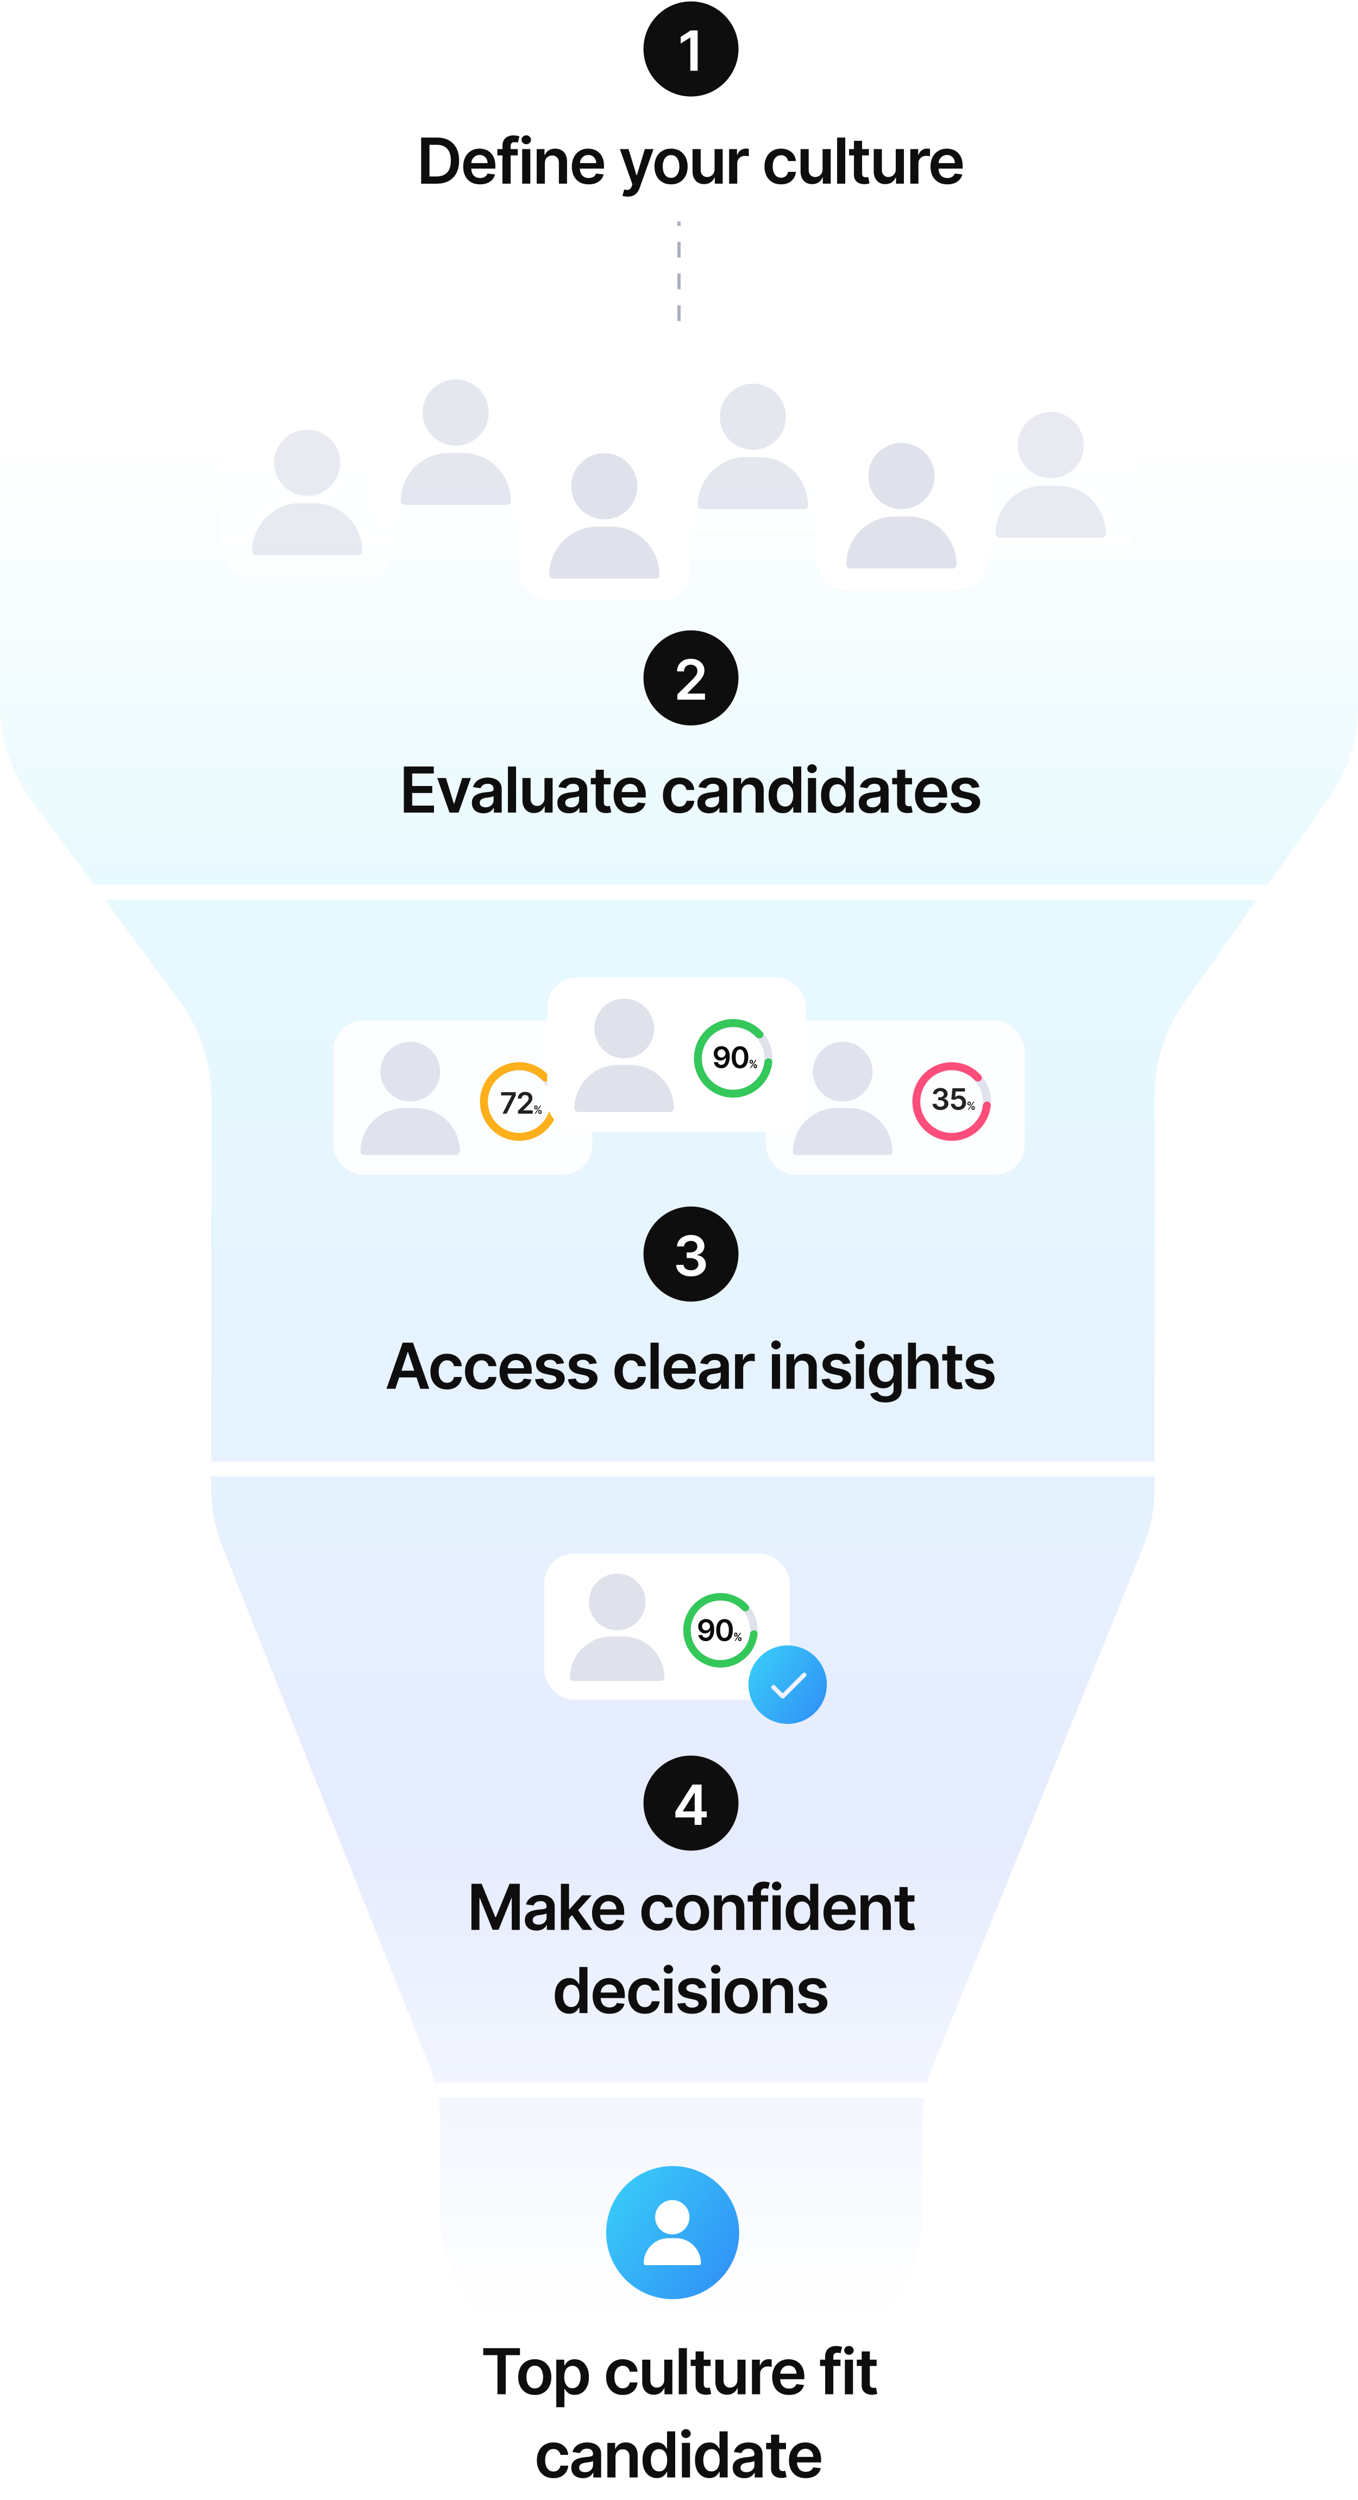 <svg xmlns="http://www.w3.org/2000/svg" width="343" height="631" fill="none"><g opacity=".6"><path fill="#fff" d="M343 178.175v-82.13c0-22.47-18.215-40.686-40.685-40.686H40.685C18.215 55.36 0 73.575 0 96.044v81.726a40.68 40.68 0 0 0 7.935 24.138l37.46 50.825a40.68 40.68 0 0 1 7.935 24.138v98.546a40.68 40.68 0 0 0 2.898 15.081l52.014 130.321a40.685 40.685 0 0 1 2.899 15.082v22.375c0 22.47 18.215 40.685 40.685 40.685h40.425c22.469 0 40.685-18.215 40.685-40.685v-22.261c0-5.24 1.012-10.43 2.98-15.286l52.762-130.14a40.682 40.682 0 0 0 2.981-15.286v-98.837a40.692 40.692 0 0 1 7.504-23.544l36.333-51.203A40.685 40.685 0 0 0 343 178.175Z"/><path fill="url(#a)" fill-opacity=".2" d="M343 178.175v-82.13c0-22.47-18.215-40.686-40.685-40.686H40.685C18.215 55.36 0 73.575 0 96.044v81.726a40.68 40.68 0 0 0 7.935 24.138l37.46 50.825a40.68 40.68 0 0 1 7.935 24.138v98.546a40.68 40.68 0 0 0 2.898 15.081l52.014 130.321a40.685 40.685 0 0 1 2.899 15.082v22.375c0 22.47 18.215 40.685 40.685 40.685h40.425c22.469 0 40.685-18.215 40.685-40.685v-22.261c0-5.24 1.012-10.43 2.98-15.286l52.762-130.14a40.682 40.682 0 0 0 2.981-15.286v-98.837a40.692 40.692 0 0 1 7.504-23.544l36.333-51.203A40.685 40.685 0 0 0 343 178.175Z"/></g><path stroke="#fff" stroke-width="3.756" d="M324.564 225.195H17.787m281.096 145.563H43.391m207.388 156.804-157.7.001"/><circle cx="169.9" cy="563.495" r="16.8" fill="#fff"/><circle cx="169.9" cy="563.495" r="16.8" fill="url(#b)"/><path fill="#fff" d="M169.806 555.281a4.338 4.338 0 0 0-4.333 4.334 4.338 4.338 0 0 0 4.333 4.333 4.338 4.338 0 0 0 4.333-4.333 4.338 4.338 0 0 0-4.333-4.334Zm5.396 11.493a6.181 6.181 0 0 0-4.429-1.868h-1.926a6.179 6.179 0 0 0-4.428 1.868 6.314 6.314 0 0 0-1.831 4.456.48.48 0 0 0 .481.481h13.482a.481.481 0 0 0 .482-.481 6.319 6.319 0 0 0-1.831-4.456Z"/><path fill="#0F0E0E" d="M122.051 594.428v-1.767h9.284v1.767h-3.596v9.869h-2.091v-9.869h-3.597Zm13.024 10.039c-.852 0-1.591-.187-2.216-.562a3.822 3.822 0 0 1-1.454-1.574c-.341-.674-.511-1.462-.511-2.364 0-.901.17-1.691.511-2.369a3.814 3.814 0 0 1 1.454-1.58c.625-.375 1.364-.562 2.216-.562.853 0 1.591.187 2.216.562a3.777 3.777 0 0 1 1.449 1.58c.345.678.517 1.468.517 2.369 0 .902-.172 1.69-.517 2.364a3.785 3.785 0 0 1-1.449 1.574c-.625.375-1.363.562-2.216.562Zm.012-1.647c.462 0 .848-.127 1.159-.381.31-.258.541-.602.693-1.034.155-.432.233-.913.233-1.443 0-.534-.078-1.017-.233-1.449-.152-.436-.383-.782-.693-1.04-.311-.258-.697-.386-1.159-.386-.474 0-.868.128-1.182.386-.311.258-.544.604-.699 1.04a4.37 4.37 0 0 0-.227 1.449c0 .53.076 1.011.227 1.443.155.432.388.776.699 1.034.314.254.708.381 1.182.381Zm5.416 4.75v-12h2.023v1.443h.119c.106-.212.256-.438.449-.676.193-.243.454-.449.784-.62.329-.174.75-.261 1.261-.261.675 0 1.282.172 1.824.517.546.341.977.847 1.296 1.517.322.667.483 1.485.483 2.455 0 .958-.158 1.772-.472 2.443-.314.67-.742 1.182-1.284 1.534a3.304 3.304 0 0 1-1.841.528c-.5 0-.915-.083-1.244-.25a2.519 2.519 0 0 1-.796-.602 3.922 3.922 0 0 1-.46-.676h-.085v4.648h-2.057Zm2.017-7.637c0 .565.08 1.059.239 1.483.162.424.395.756.698.995.307.234.678.352 1.114.352.455 0 .835-.121 1.142-.364.307-.246.538-.581.693-1.006a4.17 4.17 0 0 0 .239-1.46 4.16 4.16 0 0 0-.233-1.443c-.155-.42-.386-.75-.693-.989-.307-.238-.69-.358-1.148-.358-.439 0-.812.116-1.119.347-.307.231-.54.555-.699.972-.155.416-.233.907-.233 1.471Zm14.758 4.534c-.871 0-1.619-.191-2.244-.574a3.829 3.829 0 0 1-1.437-1.585c-.334-.678-.5-1.458-.5-2.341 0-.886.17-1.668.511-2.346a3.819 3.819 0 0 1 1.443-1.591c.625-.383 1.364-.574 2.216-.574.708 0 1.335.131 1.881.392.549.258.987.623 1.312 1.097.326.469.512 1.019.557 1.647h-1.966a1.878 1.878 0 0 0-.568-1.051c-.295-.284-.691-.426-1.187-.426-.421 0-.79.114-1.108.341-.319.223-.567.545-.745.966-.174.42-.261.924-.261 1.511 0 .595.087 1.106.261 1.534.174.425.419.752.733.983a1.87 1.87 0 0 0 1.12.341c.303 0 .573-.057.812-.17.242-.118.445-.286.608-.506.163-.22.275-.487.335-.801h1.966a3.43 3.43 0 0 1-.545 1.642 3.243 3.243 0 0 1-1.284 1.114c-.542.265-1.178.397-1.91.397Zm10.491-3.841v-5.056h2.056v8.727h-1.994v-1.551h-.091a2.634 2.634 0 0 1-.971 1.199c-.447.31-.999.466-1.654.466-.572 0-1.078-.127-1.517-.381a2.654 2.654 0 0 1-1.023-1.119c-.246-.493-.369-1.088-.369-1.785v-5.556h2.057v5.238c0 .553.151.993.454 1.318.303.326.701.489 1.194.489.303 0 .596-.074.88-.222.284-.147.517-.367.699-.659.186-.295.279-.664.279-1.108Zm5.728-7.965v11.636h-2.057v-11.636h2.057Zm5.973 2.909v1.591h-5.017v-1.591h5.017Zm-3.778-2.091h2.057v8.193c0 .276.041.489.125.636.087.144.2.243.341.296.14.053.295.079.465.079.129 0 .247-.009.353-.028.11-.019.193-.036.25-.051l.346 1.608c-.11.038-.267.079-.471.125a3.86 3.86 0 0 1-.739.079 3.348 3.348 0 0 1-1.392-.233 2.164 2.164 0 0 1-.983-.807c-.239-.363-.356-.818-.352-1.363v-8.534Zm10.561 7.147v-5.056h2.057v8.727h-1.995v-1.551h-.09a2.63 2.63 0 0 1-.972 1.199c-.447.31-.998.466-1.653.466-.572 0-1.078-.127-1.518-.381a2.652 2.652 0 0 1-1.022-1.119c-.246-.493-.37-1.088-.37-1.785v-5.556h2.057v5.238c0 .553.152.993.455 1.318.303.326.701.489 1.193.489.303 0 .597-.074.881-.222.284-.147.517-.367.699-.659.185-.295.278-.664.278-1.108Zm3.672 3.671v-8.727h1.994v1.454h.091c.159-.504.432-.892.818-1.165.39-.276.835-.414 1.335-.414.114 0 .241.005.381.017.144.007.263.02.358.039v1.892a2.21 2.21 0 0 0-.415-.079 3.733 3.733 0 0 0-.539-.04c-.375 0-.713.082-1.012.244-.295.16-.528.381-.699.665-.17.284-.255.612-.255.983v5.131h-2.057Zm9.348.17c-.875 0-1.631-.181-2.267-.545a3.686 3.686 0 0 1-1.46-1.557c-.341-.674-.512-1.468-.512-2.381 0-.897.171-1.685.512-2.363a3.858 3.858 0 0 1 1.443-1.591c.617-.383 1.343-.574 2.176-.574.538 0 1.045.087 1.523.261.481.171.905.436 1.272.796.372.36.663.818.875 1.375.212.553.318 1.212.318 1.977v.631H196v-1.387h5.182a2.21 2.21 0 0 0-.256-1.051 1.854 1.854 0 0 0-.699-.733 1.963 1.963 0 0 0-1.034-.267c-.42 0-.79.103-1.108.307a2.114 2.114 0 0 0-.744.796 2.29 2.29 0 0 0-.267 1.073v1.211c0 .507.093.943.278 1.306.186.36.445.637.779.83.333.189.723.284 1.17.284.299 0 .57-.042.813-.125.242-.087.452-.214.63-.381.178-.166.313-.373.404-.619l1.92.216a2.991 2.991 0 0 1-.693 1.33 3.388 3.388 0 0 1-1.295.875c-.527.204-1.129.306-1.807.306Zm13.01-8.897v1.591h-5.159v-1.591h5.159Zm-3.87 8.727v-9.551c0-.587.122-1.076.364-1.466a2.3 2.3 0 0 1 .989-.875c.413-.193.871-.29 1.375-.29.356 0 .672.028.949.085.276.057.481.108.613.154l-.409 1.591a3.562 3.562 0 0 0-.329-.08 2.022 2.022 0 0 0-.444-.045c-.382 0-.653.092-.812.278-.155.182-.233.443-.233.784v9.415h-2.063Zm4.981 0v-8.727h2.056v8.727h-2.056Zm1.034-9.966a1.2 1.2 0 0 1-.841-.324 1.045 1.045 0 0 1-.353-.79c0-.31.118-.574.353-.789.235-.22.515-.33.841-.33.329 0 .609.11.841.33.234.215.352.479.352.789 0 .307-.118.57-.352.79a1.19 1.19 0 0 1-.841.324Zm6.995 1.239v1.591h-5.017v-1.591h5.017Zm-3.778-2.091h2.057v8.193c0 .276.041.489.125.636a.676.676 0 0 0 .341.296c.14.053.295.079.466.079.128 0 .246-.009.352-.028.11-.019.193-.036.25-.051l.346 1.608a4.662 4.662 0 0 1-.471.125 3.86 3.86 0 0 1-.739.079 3.348 3.348 0 0 1-1.392-.233 2.164 2.164 0 0 1-.983-.807c-.238-.363-.356-.818-.352-1.363v-8.534Zm-77.859 31.988c-.871 0-1.619-.191-2.244-.574a3.838 3.838 0 0 1-1.438-1.585c-.333-.678-.5-1.458-.5-2.341 0-.886.171-1.668.512-2.346a3.819 3.819 0 0 1 1.443-1.591c.625-.383 1.364-.574 2.216-.574.708 0 1.335.131 1.881.392.549.258.986.623 1.312 1.097.326.469.511 1.019.557 1.647h-1.966a1.884 1.884 0 0 0-.568-1.051c-.296-.284-.691-.426-1.188-.426-.42 0-.789.114-1.108.341-.318.223-.566.545-.744.966-.174.42-.261.924-.261 1.511 0 .595.087 1.106.261 1.534.174.425.419.752.733.983a1.87 1.87 0 0 0 1.119.341c.303 0 .574-.057.813-.17.242-.118.445-.286.608-.506.163-.22.274-.487.335-.801h1.966a3.42 3.42 0 0 1-.546 1.642 3.23 3.23 0 0 1-1.284 1.114c-.541.265-1.178.397-1.909.397Zm7.439.006a3.639 3.639 0 0 1-1.494-.295 2.449 2.449 0 0 1-1.046-.887c-.253-.39-.38-.871-.38-1.443 0-.492.091-.9.272-1.222.182-.322.43-.579.745-.772a3.767 3.767 0 0 1 1.062-.438 8.628 8.628 0 0 1 1.233-.221 51.91 51.91 0 0 0 1.245-.142c.318-.046.549-.114.693-.205.147-.095.221-.241.221-.437v-.035c0-.428-.127-.759-.38-.994-.254-.235-.62-.352-1.097-.352-.504 0-.903.11-1.199.329-.291.22-.488.48-.591.779l-1.92-.273c.151-.53.401-.973.75-1.329.348-.36.774-.629 1.278-.807a4.89 4.89 0 0 1 1.671-.273c.42 0 .839.049 1.255.148.417.098.798.261 1.142.488.345.224.622.529.83.915.212.386.318.869.318 1.449v5.841h-1.977v-1.199h-.068c-.125.242-.301.47-.529.682a2.542 2.542 0 0 1-.846.506c-.337.125-.733.187-1.188.187Zm.534-1.511c.413 0 .771-.082 1.074-.245a1.8 1.8 0 0 0 .699-.659c.167-.272.25-.57.25-.892v-1.028a.97.97 0 0 1-.33.148 4.683 4.683 0 0 1-.511.119 17.23 17.23 0 0 1-.562.091l-.483.068a3.64 3.64 0 0 0-.824.204 1.371 1.371 0 0 0-.574.398c-.14.167-.21.383-.21.648 0 .379.138.665.414.858.277.193.629.29 1.057.29Zm7.699-3.779v5.114h-2.057v-8.727h1.966v1.483h.103c.2-.489.52-.877.96-1.165.443-.288.99-.432 1.642-.432.602 0 1.127.129 1.574.386.45.258.799.631 1.045 1.12.25.488.373 1.081.369 1.778v5.557h-2.056v-5.239c0-.583-.152-1.04-.455-1.369-.299-.33-.714-.494-1.244-.494-.36 0-.68.079-.96.238a1.659 1.659 0 0 0-.654.676c-.155.296-.233.654-.233 1.074Zm10.432 5.267a3.304 3.304 0 0 1-1.841-.528c-.542-.352-.97-.864-1.284-1.534-.314-.671-.472-1.485-.472-2.443 0-.97.159-1.788.478-2.455.322-.67.755-1.176 1.301-1.517a3.34 3.34 0 0 1 1.824-.517c.511 0 .931.087 1.261.261.33.171.591.377.784.62.193.238.343.464.449.676h.085v-4.352h2.063v11.636h-2.023v-1.375h-.125a3.513 3.513 0 0 1-.46.676 2.519 2.519 0 0 1-.796.602c-.329.167-.744.25-1.244.25Zm.574-1.687c.435 0 .807-.118 1.113-.352.307-.239.54-.571.699-.995.159-.424.239-.918.239-1.483 0-.564-.08-1.055-.239-1.471-.155-.417-.386-.741-.693-.972-.303-.231-.676-.347-1.119-.347-.458 0-.841.12-1.148.358-.307.239-.538.569-.693.989a4.16 4.16 0 0 0-.233 1.443c0 .546.078 1.032.233 1.46.159.425.392.76.699 1.006.31.243.691.364 1.142.364Zm5.765 1.534v-8.727h2.057v8.727h-2.057Zm1.035-9.966a1.2 1.2 0 0 1-.841-.324 1.045 1.045 0 0 1-.353-.79c0-.31.118-.574.353-.789.235-.22.515-.33.841-.33.329 0 .609.11.84.33.235.215.353.479.353.789 0 .307-.118.57-.353.79a1.185 1.185 0 0 1-.84.324Zm5.876 10.119a3.304 3.304 0 0 1-1.841-.528c-.542-.352-.97-.864-1.284-1.534-.314-.671-.472-1.485-.472-2.443 0-.97.159-1.788.478-2.455.322-.67.755-1.176 1.301-1.517a3.34 3.34 0 0 1 1.824-.517c.511 0 .931.087 1.261.261.33.171.591.377.784.62.193.238.343.464.449.676h.085v-4.352h2.063v11.636h-2.023v-1.375h-.125a3.513 3.513 0 0 1-.46.676 2.519 2.519 0 0 1-.796.602c-.329.167-.744.25-1.244.25Zm.574-1.687c.435 0 .807-.118 1.113-.352.307-.239.54-.571.699-.995.159-.424.239-.918.239-1.483 0-.564-.08-1.055-.239-1.471-.155-.417-.386-.741-.693-.972-.303-.231-.676-.347-1.119-.347-.458 0-.841.12-1.148.358-.307.239-.538.569-.693.989a4.16 4.16 0 0 0-.233 1.443c0 .546.078 1.032.233 1.46.159.425.392.76.699 1.006.31.243.691.364 1.142.364Zm8.277 1.71a3.639 3.639 0 0 1-1.494-.295 2.443 2.443 0 0 1-1.046-.887c-.254-.39-.381-.871-.381-1.443 0-.492.091-.9.273-1.222a2.11 2.11 0 0 1 .744-.772 3.785 3.785 0 0 1 1.063-.438 8.628 8.628 0 0 1 1.233-.221c.511-.053.926-.101 1.244-.142.318-.046.549-.114.693-.205.148-.095.222-.241.222-.437v-.035c0-.428-.127-.759-.381-.994-.253-.235-.619-.352-1.096-.352-.504 0-.904.11-1.199.329-.292.22-.489.48-.591.779l-1.921-.273c.152-.53.402-.973.75-1.329.349-.36.775-.629 1.279-.807a4.884 4.884 0 0 1 1.67-.273c.421 0 .839.049 1.256.148.417.098.797.261 1.142.488.345.224.621.529.83.915.212.386.318.869.318 1.449v5.841h-1.977v-1.199h-.069a2.52 2.52 0 0 1-.528.682 2.557 2.557 0 0 1-.847.506c-.337.125-.733.187-1.187.187Zm.534-1.511c.413 0 .771-.082 1.074-.245a1.8 1.8 0 0 0 .699-.659c.166-.272.25-.57.25-.892v-1.028a.99.99 0 0 1-.33.148 4.739 4.739 0 0 1-.511.119c-.19.034-.377.064-.563.091l-.483.068c-.307.042-.581.11-.824.204a1.374 1.374 0 0 0-.573.398c-.141.167-.211.383-.211.648 0 .379.139.665.415.858.277.193.629.29 1.057.29Zm10-7.392v1.591h-5.017v-1.591h5.017Zm-3.778-2.091h2.056v8.193c0 .276.042.489.125.636a.676.676 0 0 0 .341.296c.14.053.296.079.466.079.129 0 .246-.009.352-.028a3.08 3.08 0 0 0 .25-.051l.347 1.608c-.11.038-.267.079-.472.125-.2.045-.447.072-.738.079a3.348 3.348 0 0 1-1.392-.233 2.16 2.16 0 0 1-.983-.807c-.239-.363-.356-.818-.352-1.363v-8.534Zm8.768 10.988c-.875 0-1.631-.181-2.267-.545a3.692 3.692 0 0 1-1.46-1.557c-.341-.674-.512-1.468-.512-2.381 0-.897.171-1.685.512-2.363a3.858 3.858 0 0 1 1.443-1.591c.617-.383 1.343-.574 2.176-.574.538 0 1.045.087 1.523.261.481.171.905.436 1.272.796.372.36.663.818.875 1.375.213.553.319 1.212.319 1.977v.631h-7.154v-1.387h5.182a2.21 2.21 0 0 0-.256-1.051 1.858 1.858 0 0 0-.698-.733 1.97 1.97 0 0 0-1.035-.267c-.42 0-.789.103-1.108.307a2.114 2.114 0 0 0-.744.796 2.29 2.29 0 0 0-.267 1.073v1.211c0 .507.093.943.279 1.306.185.36.445.637.778.83.333.189.723.284 1.17.284.3 0 .57-.042.813-.125.242-.087.453-.214.631-.381.178-.166.312-.373.403-.619l1.92.216a2.991 2.991 0 0 1-.693 1.33 3.388 3.388 0 0 1-1.295.875c-.527.204-1.129.306-1.807.306Z"/><circle cx="174.527" cy="12.359" r="12" fill="#fff"/><circle cx="174.527" cy="12.359" r="12" fill="#0F0E0E"/><path fill="#fff" d="M176.21 7.678v10.181h-1.844V9.472h-.06l-2.381 1.522v-1.69l2.53-1.626h1.755Z"/><path fill="#0F0E0E" d="M110.314 46.36h-3.944V34.722h4.023c1.155 0 2.148.233 2.977.699a4.67 4.67 0 0 1 1.921 1.994c.447.868.67 1.906.67 3.114 0 1.212-.225 2.254-.676 3.125a4.676 4.676 0 0 1-1.937 2.005c-.841.466-1.853.7-3.034.7Zm-1.836-1.825h1.733c.811 0 1.487-.147 2.029-.443a2.832 2.832 0 0 0 1.221-1.335c.273-.595.409-1.337.409-2.227 0-.89-.136-1.629-.409-2.216-.272-.591-.676-1.032-1.21-1.324-.53-.295-1.189-.443-1.977-.443h-1.796v7.989Zm12.759 1.995c-.875 0-1.631-.182-2.267-.546a3.685 3.685 0 0 1-1.46-1.556c-.341-.675-.512-1.468-.512-2.381 0-.898.171-1.686.512-2.364a3.858 3.858 0 0 1 1.443-1.59c.617-.383 1.343-.575 2.176-.575a4.41 4.41 0 0 1 1.523.262c.481.17.905.435 1.272.795.372.36.663.819.875 1.375.212.553.319 1.212.319 1.978v.63h-7.154v-1.386h5.182a2.211 2.211 0 0 0-.256-1.051 1.85 1.85 0 0 0-.699-.733 1.963 1.963 0 0 0-1.034-.267c-.42 0-.789.102-1.108.307-.318.2-.566.466-.744.795a2.295 2.295 0 0 0-.267 1.074v1.21c0 .508.093.943.278 1.307.186.36.445.636.779.83.333.189.723.284 1.17.284.3 0 .57-.042.813-.125.242-.088.452-.214.63-.381s.313-.373.404-.62l1.92.217a2.99 2.99 0 0 1-.693 1.329 3.38 3.38 0 0 1-1.295.875c-.527.205-1.129.307-1.807.307Zm9.541-8.898v1.591h-5.159v-1.59h5.159Zm-3.869 8.727v-9.55c0-.588.121-1.076.363-1.467.247-.39.576-.681.989-.875.413-.193.871-.29 1.375-.29.356 0 .672.029.949.086.276.057.481.108.614.153l-.41 1.591a3.581 3.581 0 0 0-.329-.08 1.993 1.993 0 0 0-.443-.045c-.383 0-.654.093-.813.279-.155.181-.233.443-.233.784v9.414h-2.062Zm4.98 0v-8.727h2.057v8.727h-2.057Zm1.034-9.965a1.2 1.2 0 0 1-.841-.324 1.043 1.043 0 0 1-.352-.79c0-.31.117-.574.352-.79.235-.22.515-.33.841-.33.329 0 .61.11.841.33.235.216.352.48.352.79 0 .307-.117.57-.352.79a1.188 1.188 0 0 1-.841.324Zm4.695 4.852v5.113h-2.057v-8.727h1.966v1.483h.102c.201-.489.521-.877.96-1.165.443-.288.991-.431 1.642-.431.602 0 1.127.128 1.574.386a2.6 2.6 0 0 1 1.045 1.12c.25.488.374 1.08.37 1.778v5.556h-2.057v-5.238c0-.584-.152-1.04-.455-1.37-.299-.33-.714-.494-1.244-.494-.36 0-.68.08-.96.239-.277.155-.494.38-.654.676-.155.295-.232.653-.232 1.074Zm11.056 5.284c-.875 0-1.63-.182-2.267-.546a3.698 3.698 0 0 1-1.46-1.556c-.341-.675-.511-1.468-.511-2.381 0-.898.17-1.686.511-2.364a3.872 3.872 0 0 1 1.443-1.59c.618-.383 1.343-.575 2.176-.575.538 0 1.046.088 1.523.262.481.17.905.435 1.273.795.371.36.663.819.875 1.375.212.553.318 1.212.318 1.978v.63h-7.153v-1.386h5.181a2.211 2.211 0 0 0-.255-1.051c-.167-.31-.4-.555-.699-.733a1.966 1.966 0 0 0-1.034-.267c-.421 0-.79.102-1.108.307-.318.2-.566.466-.744.795a2.283 2.283 0 0 0-.268 1.074v1.21c0 .508.093.943.279 1.307.186.36.445.636.778.83.334.189.724.284 1.171.284.299 0 .57-.042.812-.125.243-.088.453-.214.631-.381s.312-.373.403-.62l1.921.217a2.99 2.99 0 0 1-.693 1.329 3.377 3.377 0 0 1-1.296.875c-.526.205-1.129.307-1.807.307Zm9.868 3.102c-.28 0-.54-.023-.778-.068a2.9 2.9 0 0 1-.563-.148l.478-1.602c.299.087.566.129.801.125a.981.981 0 0 0 .619-.222c.182-.14.335-.375.46-.704l.176-.472-3.164-8.909h2.181l2.012 6.591h.091l2.017-6.59h2.187l-3.494 9.783a3.922 3.922 0 0 1-.648 1.188 2.633 2.633 0 0 1-.988.761c-.387.178-.849.267-1.387.267Zm10.951-3.102c-.853 0-1.591-.188-2.216-.563a3.823 3.823 0 0 1-1.455-1.573c-.341-.675-.511-1.463-.511-2.364 0-.902.17-1.691.511-2.37a3.815 3.815 0 0 1 1.455-1.579c.625-.375 1.363-.563 2.216-.563.852 0 1.59.188 2.215.563a3.775 3.775 0 0 1 1.449 1.58c.345.678.517 1.467.517 2.369 0 .901-.172 1.69-.517 2.364a3.783 3.783 0 0 1-1.449 1.573c-.625.375-1.363.563-2.215.563Zm.011-1.648c.462 0 .848-.127 1.159-.38.311-.258.542-.603.693-1.035.155-.431.233-.913.233-1.443 0-.534-.078-1.017-.233-1.449-.151-.435-.382-.782-.693-1.04-.311-.257-.697-.386-1.159-.386-.474 0-.868.129-1.182.386-.311.258-.543.605-.699 1.04a4.369 4.369 0 0 0-.227 1.45c0 .53.076 1.01.227 1.442.156.432.388.777.699 1.034.314.254.708.381 1.182.381Zm10.979-2.193v-5.057h2.056v8.727h-1.994v-1.55h-.091a2.628 2.628 0 0 1-.971 1.198c-.447.31-.999.466-1.654.466-.572 0-1.077-.127-1.517-.38a2.655 2.655 0 0 1-1.023-1.12c-.246-.492-.369-1.087-.369-1.784v-5.557h2.057v5.239c0 .553.151.992.454 1.318.303.326.701.489 1.194.489.303 0 .596-.074.88-.222.284-.148.517-.367.699-.66.186-.295.279-.664.279-1.107Zm3.671 3.67v-8.727h1.995v1.455h.091c.159-.504.432-.892.818-1.165.39-.277.835-.415 1.335-.415.114 0 .241.006.381.017.144.008.263.021.358.04v1.892a2.168 2.168 0 0 0-.415-.08 3.829 3.829 0 0 0-.54-.04c-.375 0-.712.082-1.011.245-.296.16-.529.38-.699.665-.17.284-.256.611-.256.983v5.13h-2.057Zm13.12.17c-.871 0-1.62-.19-2.245-.573a3.832 3.832 0 0 1-1.437-1.585c-.333-.678-.5-1.459-.5-2.341 0-.886.17-1.669.511-2.347a3.814 3.814 0 0 1 1.444-1.59c.625-.383 1.363-.575 2.215-.575.709 0 1.336.131 1.881.392.549.258.987.624 1.313 1.097.325.47.511 1.019.556 1.648h-1.965a1.879 1.879 0 0 0-.569-1.051c-.295-.284-.691-.426-1.187-.426-.421 0-.79.113-1.108.34-.318.224-.566.546-.744.966-.175.42-.262.925-.262 1.512 0 .594.087 1.106.262 1.534.174.424.418.752.733.983.318.227.691.34 1.119.34.303 0 .574-.056.812-.17a1.63 1.63 0 0 0 .608-.505c.163-.22.275-.487.336-.802h1.965a3.43 3.43 0 0 1-.545 1.643 3.224 3.224 0 0 1-1.284 1.113c-.542.265-1.178.398-1.909.398Zm10.49-3.84v-5.057h2.057v8.727h-1.995v-1.55h-.091a2.62 2.62 0 0 1-.971 1.198c-.447.31-.998.466-1.654.466-.572 0-1.077-.127-1.517-.38a2.647 2.647 0 0 1-1.022-1.12c-.247-.492-.37-1.087-.37-1.784v-5.557h2.057v5.239c0 .553.152.992.455 1.318.303.326.7.489 1.193.489.303 0 .596-.074.881-.222.284-.148.517-.367.698-.66.186-.295.279-.664.279-1.107Zm5.729-7.966v11.636h-2.057V34.723h2.057Zm5.973 2.91v1.59h-5.017v-1.59h5.017Zm-3.779-2.092h2.057v8.193c0 .277.042.489.125.637a.675.675 0 0 0 .341.295c.14.053.295.08.466.08a2 2 0 0 0 .352-.029c.11-.019.193-.036.25-.05l.347 1.607c-.11.038-.267.08-.472.125a3.862 3.862 0 0 1-.739.08 3.355 3.355 0 0 1-1.392-.233 2.167 2.167 0 0 1-.983-.807c-.238-.364-.356-.818-.352-1.364v-8.534Zm10.561 7.148v-5.057h2.057v8.727h-1.994v-1.55h-.091a2.624 2.624 0 0 1-.972 1.198c-.447.31-.998.466-1.653.466-.572 0-1.078-.127-1.517-.38a2.642 2.642 0 0 1-1.023-1.12c-.246-.492-.369-1.087-.369-1.784v-5.557h2.057v5.239c0 .553.151.992.454 1.318.303.326.701.489 1.193.489.303 0 .597-.074.881-.222.284-.148.517-.367.699-.66.185-.295.278-.664.278-1.107Zm3.672 3.67v-8.727h1.994v1.455h.091c.159-.504.432-.892.819-1.165.39-.277.835-.415 1.335-.415.113 0 .24.006.38.017a2.6 2.6 0 0 1 .358.04v1.892a2.154 2.154 0 0 0-.414-.08 3.829 3.829 0 0 0-.54-.04c-.375 0-.712.082-1.012.245-.295.16-.528.38-.698.665a1.869 1.869 0 0 0-.256.983v5.13h-2.057Zm9.348.17c-.875 0-1.631-.181-2.267-.545a3.692 3.692 0 0 1-1.46-1.556c-.341-.675-.512-1.468-.512-2.381 0-.898.171-1.686.512-2.364a3.872 3.872 0 0 1 1.443-1.59c.617-.383 1.343-.575 2.176-.575.538 0 1.046.088 1.523.262.481.17.905.435 1.273.795.371.36.662.819.875 1.375.212.553.318 1.212.318 1.978v.63h-7.154v-1.386h5.182a2.223 2.223 0 0 0-.255-1.051c-.167-.31-.4-.555-.699-.733a1.966 1.966 0 0 0-1.034-.267c-.421 0-.79.102-1.108.307-.319.2-.567.466-.745.795a2.295 2.295 0 0 0-.267 1.074v1.21c0 .508.093.943.279 1.307.185.36.445.636.778.83.333.189.724.284 1.171.284.299 0 .57-.042.812-.125a1.81 1.81 0 0 0 .631-.381c.178-.167.312-.373.403-.62l1.921.217c-.122.507-.353.95-.694 1.329a3.38 3.38 0 0 1-1.295.875c-.527.205-1.129.307-1.807.307Z"/><g opacity=".7"><g filter="url(#c)"><rect width="43.099" height="43.099" x="56.051" y="102.523" fill="#fff" rx="7.511"/></g><path fill="#DFE1EB" d="M77.594 108.453c-4.604 0-8.35 3.746-8.35 8.349 0 4.604 3.746 8.35 8.35 8.35 4.603 0 8.349-3.746 8.349-8.35 0-4.603-3.746-8.349-8.35-8.349Zm10.389 22.146c-2.285-2.321-5.316-3.599-8.532-3.599H75.74c-3.217 0-6.247 1.278-8.533 3.599a12.168 12.168 0 0 0-3.527 8.585c0 .512.415.928.927.928h25.976a.928.928 0 0 0 .928-.928c0-3.227-1.253-6.275-3.528-8.585Z"/></g><g opacity=".8"><g filter="url(#d)"><rect width="43.099" height="43.099" x="93.572" y="89.844" fill="#fff" rx="7.511"/></g><path fill="#DFE1EB" d="M115.113 95.766c-4.604 0-8.349 3.745-8.349 8.349s3.745 8.349 8.349 8.349 8.349-3.745 8.349-8.349-3.745-8.35-8.349-8.35Zm10.392 22.153c-2.286-2.32-5.316-3.599-8.533-3.599h-3.711c-3.216 0-6.247 1.279-8.532 3.599a12.17 12.17 0 0 0-3.528 8.585c0 .512.416.928.928.928h25.976a.928.928 0 0 0 .927-.928c0-3.226-1.252-6.275-3.527-8.585Z"/></g><g filter="url(#e)"><rect width="43.099" height="43.099" x="131.096" y="108.445" fill="#fff" rx="7.511"/></g><path fill="#DFE1EB" d="M152.638 114.375c-4.603 0-8.349 3.746-8.349 8.349 0 4.604 3.746 8.35 8.349 8.35 4.604 0 8.35-3.746 8.35-8.35 0-4.603-3.746-8.349-8.35-8.349Zm10.39 22.154c-2.286-2.321-5.316-3.599-8.532-3.599h-3.711c-3.217 0-6.247 1.278-8.533 3.599a12.165 12.165 0 0 0-3.527 8.585c0 .512.415.927.927.927h25.976a.928.928 0 0 0 .928-.927c0-3.227-1.253-6.276-3.528-8.585Z"/><g opacity=".8"><g filter="url(#f)"><rect width="43.099" height="43.099" x="168.617" y="90.914" fill="#fff" rx="7.511"/></g><path fill="#DFE1EB" d="M190.16 96.828c-4.604 0-8.349 3.746-8.349 8.349 0 4.604 3.745 8.35 8.349 8.35s8.349-3.746 8.349-8.35c0-4.603-3.745-8.349-8.349-8.349Zm10.39 22.162c-2.286-2.321-5.316-3.599-8.533-3.599h-3.711c-3.216 0-6.247 1.278-8.533 3.599a12.168 12.168 0 0 0-3.527 8.584c0 .513.415.928.928.928h25.976a.927.927 0 0 0 .927-.928c0-3.226-1.253-6.275-3.527-8.584Z"/></g><g opacity=".7"><g filter="url(#g)"><rect width="43.099" height="43.099" x="243.854" y="98.086" fill="#fff" rx="7.511"/></g><path fill="#DFE1EB" d="M265.398 104.008c-4.604 0-8.349 3.745-8.349 8.349s3.745 8.349 8.349 8.349 8.349-3.745 8.349-8.349-3.745-8.349-8.349-8.349Zm10.384 22.161c-2.286-2.32-5.316-3.599-8.533-3.599h-3.71c-3.217 0-6.247 1.279-8.533 3.599a12.168 12.168 0 0 0-3.527 8.585c0 .512.415.928.927.928h25.976a.929.929 0 0 0 .928-.928 12.17 12.17 0 0 0-3.528-8.585Z"/></g><g filter="url(#h)"><rect width="43.099" height="43.099" x="206.141" y="105.875" fill="#fff" rx="7.511"/></g><path fill="#DFE1EB" d="M227.683 111.805c-4.604 0-8.349 3.745-8.349 8.349s3.745 8.349 8.349 8.349 8.35-3.745 8.35-8.349-3.746-8.349-8.35-8.349Zm10.39 22.154c-2.286-2.321-5.316-3.6-8.533-3.6h-3.71c-3.217 0-6.247 1.279-8.533 3.6a12.164 12.164 0 0 0-3.527 8.584c0 .513.415.928.927.928h25.976a.928.928 0 0 0 .928-.928c0-3.226-1.253-6.275-3.528-8.584Z"/><circle cx="174.527" cy="171.094" r="12" fill="#fff"/><circle cx="174.527" cy="171.094" r="12" fill="#0F0E0E"/><path fill="#fff" d="M171.085 176.594v-1.333l3.534-3.465c.338-.341.62-.644.845-.91.226-.265.395-.522.508-.77.112-.249.169-.514.169-.796 0-.321-.073-.596-.219-.825a1.452 1.452 0 0 0-.602-.537 1.938 1.938 0 0 0-.87-.189c-.334 0-.628.07-.88.209-.252.136-.447.33-.586.582a1.87 1.87 0 0 0-.204.9h-1.755c0-.647.147-1.209.442-1.686a2.99 2.99 0 0 1 1.218-1.109c.521-.261 1.117-.392 1.79-.392.683 0 1.283.127 1.8.383.517.255.918.604 1.203 1.049.288.444.433.951.433 1.521 0 .381-.073.756-.219 1.123-.146.368-.403.776-.771 1.223-.364.448-.876.99-1.536 1.626l-1.755 1.785v.07h4.435v1.541h-6.98Z"/><path fill="#0F0E0E" d="M102.003 205.094v-11.637h7.568v1.767h-5.46v3.16h5.068v1.767h-5.068v3.176h5.506v1.767h-7.614Zm16.923-8.728-3.107 8.728h-2.273l-3.108-8.728h2.193l2.006 6.483h.091l2.011-6.483h2.187Zm3.185 8.904a3.639 3.639 0 0 1-1.494-.296c-.44-.2-.788-.496-1.046-.886-.253-.39-.38-.871-.38-1.443 0-.493.091-.9.272-1.222.182-.322.43-.579.745-.772a3.738 3.738 0 0 1 1.062-.438 8.771 8.771 0 0 1 1.233-.222c.512-.053.926-.1 1.245-.142.318-.045.549-.113.693-.204.147-.095.221-.241.221-.438v-.034c0-.428-.127-.759-.38-.994-.254-.235-.62-.352-1.097-.352-.504 0-.903.11-1.199.329-.292.22-.488.479-.591.779l-1.92-.273a3.06 3.06 0 0 1 .75-1.33 3.264 3.264 0 0 1 1.278-.806 4.89 4.89 0 0 1 1.671-.273c.42 0 .839.049 1.255.148.417.098.798.261 1.142.488.345.224.622.529.83.915.212.386.318.869.318 1.449v5.841h-1.977v-1.199h-.068c-.125.242-.301.47-.529.682a2.524 2.524 0 0 1-.846.505 3.413 3.413 0 0 1-1.188.188Zm.534-1.511c.413 0 .771-.082 1.074-.245a1.8 1.8 0 0 0 .699-.659c.167-.273.25-.57.25-.892v-1.028a.954.954 0 0 1-.33.147 4.502 4.502 0 0 1-.511.12 17.23 17.23 0 0 1-.562.091l-.483.068c-.307.041-.582.11-.824.204a1.371 1.371 0 0 0-.574.398c-.14.167-.21.383-.21.648 0 .379.138.665.414.858.277.193.629.29 1.057.29Zm7.699-10.302v11.637h-2.057v-11.637h2.057Zm7.178 7.966v-5.057h2.056v8.728h-1.994v-1.551h-.091a2.626 2.626 0 0 1-.971 1.198c-.447.311-.998.466-1.654.466-.572 0-1.077-.127-1.517-.38a2.658 2.658 0 0 1-1.023-1.12c-.246-.492-.369-1.087-.369-1.784v-5.557h2.057v5.239c0 .553.151.993.455 1.318.303.326.7.489 1.193.489.303 0 .596-.074.88-.222.284-.147.517-.367.699-.659.186-.295.279-.665.279-1.108Zm6.183 3.847a3.639 3.639 0 0 1-1.494-.296c-.44-.2-.788-.496-1.046-.886-.254-.39-.381-.871-.381-1.443 0-.493.091-.9.273-1.222a2.11 2.11 0 0 1 .744-.772 3.756 3.756 0 0 1 1.063-.438 8.771 8.771 0 0 1 1.233-.222c.511-.053.926-.1 1.244-.142.318-.045.55-.113.693-.204.148-.095.222-.241.222-.438v-.034c0-.428-.127-.759-.381-.994-.253-.235-.619-.352-1.096-.352-.504 0-.904.11-1.199.329-.292.22-.489.479-.591.779l-1.92-.273a3.06 3.06 0 0 1 .75-1.33 3.264 3.264 0 0 1 1.278-.806 4.888 4.888 0 0 1 1.67-.273c.421 0 .839.049 1.256.148.417.098.797.261 1.142.488.345.224.621.529.83.915.212.386.318.869.318 1.449v5.841h-1.977v-1.199h-.069a2.52 2.52 0 0 1-.528.682 2.529 2.529 0 0 1-.847.505 3.41 3.41 0 0 1-1.187.188Zm.534-1.511c.413 0 .771-.082 1.074-.245a1.8 1.8 0 0 0 .699-.659c.166-.273.25-.57.25-.892v-1.028a.972.972 0 0 1-.33.147 4.502 4.502 0 0 1-.511.12c-.19.034-.377.064-.563.091l-.483.068c-.306.041-.581.11-.824.204a1.374 1.374 0 0 0-.573.398c-.141.167-.211.383-.211.648 0 .379.139.665.415.858.277.193.629.29 1.057.29Zm10-7.393v1.591h-5.017v-1.591h5.017Zm-3.778-2.09h2.056v8.193c0 .276.042.488.125.636a.68.68 0 0 0 .341.296c.14.053.296.079.466.079.129 0 .246-.009.352-.028a3.08 3.08 0 0 0 .25-.051l.347 1.608a3.92 3.92 0 0 1-1.21.204 3.348 3.348 0 0 1-1.392-.233 2.16 2.16 0 0 1-.983-.807c-.239-.363-.356-.818-.352-1.363v-8.534Zm8.768 10.988c-.875 0-1.631-.182-2.267-.545a3.698 3.698 0 0 1-1.46-1.557c-.341-.674-.512-1.468-.512-2.381 0-.897.171-1.685.512-2.363a3.86 3.86 0 0 1 1.443-1.591c.617-.383 1.343-.574 2.176-.574a4.41 4.41 0 0 1 1.523.261c.481.171.905.436 1.273.796.371.36.662.818.875 1.375.212.553.318 1.212.318 1.977v.631h-7.154v-1.387h5.182a2.21 2.21 0 0 0-.256-1.051 1.858 1.858 0 0 0-.698-.733 1.968 1.968 0 0 0-1.034-.267c-.421 0-.79.102-1.108.307a2.114 2.114 0 0 0-.745.795 2.296 2.296 0 0 0-.267 1.074v1.21c0 .508.093.944.279 1.307.185.36.445.637.778.83.333.189.723.284 1.17.284.3 0 .571-.042.813-.125.242-.087.453-.214.631-.381.178-.166.312-.373.403-.619l1.921.216a3 3 0 0 1-.694 1.329 3.377 3.377 0 0 1-1.295.875c-.527.205-1.129.307-1.807.307Zm12.396 0c-.871 0-1.619-.191-2.244-.574a3.829 3.829 0 0 1-1.437-1.585c-.334-.678-.5-1.458-.5-2.341 0-.886.17-1.668.511-2.346a3.813 3.813 0 0 1 1.443-1.591c.625-.383 1.364-.574 2.216-.574.708 0 1.335.131 1.881.392.549.257.986.623 1.312 1.096.326.47.512 1.019.557 1.648h-1.966a1.878 1.878 0 0 0-.568-1.051c-.296-.284-.691-.426-1.188-.426-.42 0-.789.114-1.108.341-.318.223-.566.545-.744.966-.174.42-.261.924-.261 1.511 0 .595.087 1.106.261 1.534.174.424.419.752.733.983.318.227.691.341 1.119.341.303 0 .574-.057.813-.17.242-.118.445-.286.608-.506.163-.22.274-.487.335-.801h1.966a3.43 3.43 0 0 1-.545 1.642 3.23 3.23 0 0 1-1.285 1.113c-.541.266-1.178.398-1.909.398Zm7.439.006a3.639 3.639 0 0 1-1.494-.296 2.431 2.431 0 0 1-1.045-.886c-.254-.39-.381-.871-.381-1.443 0-.493.091-.9.273-1.222.181-.322.429-.579.744-.772a3.738 3.738 0 0 1 1.062-.438 8.771 8.771 0 0 1 1.233-.222c.512-.053.926-.1 1.245-.142.318-.045.549-.113.693-.204.148-.095.221-.241.221-.438v-.034c0-.428-.126-.759-.38-.994s-.62-.352-1.097-.352c-.504 0-.903.11-1.199.329-.291.22-.488.479-.591.779l-1.92-.273a3.06 3.06 0 0 1 .75-1.33 3.27 3.27 0 0 1 1.278-.806 4.89 4.89 0 0 1 1.671-.273c.42 0 .839.049 1.255.148.417.098.798.261 1.143.488.344.224.621.529.829.915.212.386.318.869.318 1.449v5.841h-1.977v-1.199h-.068c-.125.242-.301.47-.529.682a2.524 2.524 0 0 1-.846.505 3.413 3.413 0 0 1-1.188.188Zm.534-1.511c.413 0 .771-.082 1.074-.245a1.8 1.8 0 0 0 .699-.659c.167-.273.25-.57.25-.892v-1.028a.956.956 0 0 1-.329.147 4.522 4.522 0 0 1-.512.12 17.23 17.23 0 0 1-.562.091l-.483.068c-.307.041-.582.11-.824.204a1.371 1.371 0 0 0-.574.398c-.14.167-.21.383-.21.648 0 .379.138.665.415.858.276.193.628.29 1.056.29Zm7.699-3.779v5.114h-2.057v-8.728h1.966v1.483h.103c.2-.488.52-.876.96-1.164.443-.288.99-.432 1.642-.432.602 0 1.127.129 1.574.386.45.258.799.631 1.045 1.12.25.488.373 1.081.37 1.778v5.557h-2.057v-5.239c0-.583-.152-1.04-.455-1.369-.299-.33-.714-.495-1.244-.495-.36 0-.68.08-.96.239a1.653 1.653 0 0 0-.654.676c-.155.296-.233.654-.233 1.074Zm10.432 5.267a3.304 3.304 0 0 1-1.841-.528c-.542-.353-.97-.864-1.284-1.534-.314-.671-.472-1.485-.472-2.444 0-.969.16-1.787.478-2.454.322-.671.755-1.176 1.301-1.517a3.34 3.34 0 0 1 1.824-.517c.511 0 .932.087 1.261.261.33.171.591.377.784.62.193.238.343.464.449.676h.085v-4.353h2.063v11.637h-2.023v-1.375h-.125a3.513 3.513 0 0 1-.46.676 2.534 2.534 0 0 1-.796.602c-.329.167-.744.25-1.244.25Zm.574-1.687c.436 0 .807-.118 1.114-.353.306-.238.539-.57.698-.994.16-.424.239-.918.239-1.483 0-.564-.079-1.055-.239-1.471-.155-.417-.386-.741-.693-.972-.303-.231-.676-.347-1.119-.347-.458 0-.841.12-1.148.358-.307.239-.538.568-.693.989-.155.42-.233.901-.233 1.443 0 .546.078 1.032.233 1.46.159.425.392.76.699 1.006.31.242.691.364 1.142.364Zm5.766 1.534v-8.728h2.056v8.728h-2.056Zm1.034-9.966a1.2 1.2 0 0 1-.841-.324 1.045 1.045 0 0 1-.353-.79c0-.31.118-.574.353-.79.235-.219.515-.329.841-.329.329 0 .609.11.841.329.234.216.352.48.352.79 0 .307-.118.57-.352.79a1.19 1.19 0 0 1-.841.324Zm5.876 10.119a3.304 3.304 0 0 1-1.841-.528c-.542-.353-.97-.864-1.284-1.534-.314-.671-.472-1.485-.472-2.444 0-.969.16-1.787.478-2.454.322-.671.755-1.176 1.301-1.517a3.34 3.34 0 0 1 1.824-.517c.511 0 .932.087 1.261.261.33.171.591.377.784.62.193.238.343.464.449.676h.085v-4.353h2.063v11.637h-2.023v-1.375h-.125a3.513 3.513 0 0 1-.46.676 2.534 2.534 0 0 1-.796.602c-.329.167-.744.25-1.244.25Zm.574-1.687c.436 0 .807-.118 1.114-.353.306-.238.539-.57.698-.994.16-.424.239-.918.239-1.483 0-.564-.079-1.055-.239-1.471-.155-.417-.386-.741-.693-.972-.303-.231-.676-.347-1.119-.347-.458 0-.841.12-1.148.358-.307.239-.538.568-.693.989-.155.42-.233.901-.233 1.443 0 .546.078 1.032.233 1.46.159.425.392.76.699 1.006.31.242.691.364 1.142.364Zm8.277 1.71a3.639 3.639 0 0 1-1.494-.296c-.44-.2-.788-.496-1.046-.886-.254-.39-.381-.871-.381-1.443 0-.493.091-.9.273-1.222a2.11 2.11 0 0 1 .744-.772 3.756 3.756 0 0 1 1.063-.438 8.771 8.771 0 0 1 1.233-.222c.511-.053.926-.1 1.244-.142.318-.045.55-.113.693-.204.148-.095.222-.241.222-.438v-.034c0-.428-.127-.759-.381-.994-.253-.235-.619-.352-1.096-.352-.504 0-.904.11-1.199.329-.292.22-.489.479-.591.779l-1.92-.273a3.06 3.06 0 0 1 .75-1.33 3.264 3.264 0 0 1 1.278-.806 4.888 4.888 0 0 1 1.67-.273c.421 0 .839.049 1.256.148.417.098.797.261 1.142.488.345.224.621.529.83.915.212.386.318.869.318 1.449v5.841h-1.977v-1.199h-.069a2.52 2.52 0 0 1-.528.682 2.529 2.529 0 0 1-.847.505 3.41 3.41 0 0 1-1.187.188Zm.534-1.511c.413 0 .771-.082 1.074-.245a1.8 1.8 0 0 0 .699-.659c.166-.273.25-.57.25-.892v-1.028a.972.972 0 0 1-.33.147 4.502 4.502 0 0 1-.511.12c-.19.034-.377.064-.563.091l-.483.068c-.306.041-.581.11-.824.204a1.374 1.374 0 0 0-.573.398c-.141.167-.211.383-.211.648 0 .379.139.665.415.858.277.193.629.29 1.057.29Zm10-7.393v1.591h-5.017v-1.591h5.017Zm-3.778-2.09h2.056v8.193c0 .276.042.488.125.636a.68.68 0 0 0 .341.296c.14.053.296.079.466.079.129 0 .246-.009.352-.028a3.08 3.08 0 0 0 .25-.051l.347 1.608a3.92 3.92 0 0 1-1.21.204 3.348 3.348 0 0 1-1.392-.233 2.16 2.16 0 0 1-.983-.807c-.239-.363-.356-.818-.352-1.363v-8.534Zm8.768 10.988c-.875 0-1.631-.182-2.267-.545a3.698 3.698 0 0 1-1.46-1.557c-.341-.674-.512-1.468-.512-2.381 0-.897.171-1.685.512-2.363a3.86 3.86 0 0 1 1.443-1.591c.617-.383 1.343-.574 2.176-.574a4.41 4.41 0 0 1 1.523.261c.481.171.905.436 1.273.796.371.36.662.818.875 1.375.212.553.318 1.212.318 1.977v.631h-7.154v-1.387h5.182a2.21 2.21 0 0 0-.256-1.051 1.858 1.858 0 0 0-.698-.733 1.968 1.968 0 0 0-1.034-.267c-.421 0-.79.102-1.108.307a2.114 2.114 0 0 0-.745.795 2.296 2.296 0 0 0-.267 1.074v1.21c0 .508.093.944.279 1.307.185.36.445.637.778.83.333.189.723.284 1.17.284.3 0 .571-.042.813-.125.242-.087.453-.214.631-.381.178-.166.312-.373.403-.619l1.921.216a3 3 0 0 1-.694 1.329 3.377 3.377 0 0 1-1.295.875c-.527.205-1.129.307-1.807.307Zm12.019-6.591-1.875.205a1.506 1.506 0 0 0-.279-.534 1.388 1.388 0 0 0-.523-.404c-.219-.102-.488-.153-.806-.153-.428 0-.788.093-1.08.278-.288.186-.43.426-.426.722a.754.754 0 0 0 .278.619c.193.159.512.29.955.392l1.488.318c.826.179 1.44.461 1.841.847.406.386.61.892.614 1.517a2.379 2.379 0 0 1-.483 1.455c-.314.416-.752.742-1.312.977-.561.235-1.205.352-1.932.352-1.068 0-1.928-.223-2.58-.67-.651-.451-1.04-1.078-1.165-1.881l2.006-.193c.091.394.284.691.58.892.295.201.68.301 1.153.301.489 0 .881-.1 1.176-.301.299-.201.449-.449.449-.744a.777.777 0 0 0-.29-.62c-.189-.163-.485-.288-.886-.375l-1.489-.312c-.837-.174-1.456-.468-1.858-.881-.401-.417-.6-.943-.596-1.579-.004-.538.142-1.004.437-1.398.299-.398.714-.705 1.245-.921.534-.219 1.149-.329 1.846-.329 1.023 0 1.828.218 2.415.653.591.436.956 1.025 1.097 1.767Z"/><path stroke="#565E81" stroke-dasharray="4 4" stroke-opacity=".5" stroke-width=".8" d="M171.5 81.031V55.91"/><circle cx="174.527" cy="316.516" r="12" fill="#fff"/><circle cx="174.527" cy="316.516" r="12" fill="#0F0E0E"/><path fill="#fff" d="M174.527 322.155c-.716 0-1.353-.123-1.909-.368-.554-.245-.991-.587-1.313-1.024a2.66 2.66 0 0 1-.512-1.517h1.869c.017.276.108.516.274.721.166.203.386.36.661.473.275.112.583.169.925.169.364 0 .687-.063.969-.189.282-.13.502-.308.661-.537a1.32 1.32 0 0 0 .234-.791 1.37 1.37 0 0 0-.239-.815 1.596 1.596 0 0 0-.706-.552c-.304-.132-.672-.199-1.103-.199h-.9v-1.422h.9c.354 0 .664-.061.929-.184a1.5 1.5 0 0 0 .632-.517c.152-.225.227-.485.224-.78a1.366 1.366 0 0 0-.194-.751 1.312 1.312 0 0 0-.552-.502 1.817 1.817 0 0 0-.83-.179c-.312 0-.6.056-.865.169a1.584 1.584 0 0 0-.642.482 1.227 1.227 0 0 0-.258.736h-1.775a2.58 2.58 0 0 1 .492-1.501 3.175 3.175 0 0 1 1.273-1.015c.53-.245 1.125-.367 1.785-.367.679 0 1.269.127 1.769.382.504.252.894.592 1.169 1.02.275.427.412.899.412 1.416.004.574-.165 1.054-.507 1.442-.338.388-.782.642-1.332.761v.079c.716.1 1.264.365 1.646.796.384.427.575.959.571 1.596 0 .57-.162 1.08-.487 1.531-.321.447-.766.799-1.332 1.054-.564.255-1.21.383-1.939.383Z"/><path fill="#0F0E0E" d="M99.865 350.516h-2.25l4.096-11.637h2.603l4.102 11.637h-2.25l-3.108-9.25h-.091l-3.102 9.25Zm.074-4.563h6.136v1.693h-6.136v-1.693Zm12.96 4.733c-.871 0-1.62-.191-2.245-.574a3.829 3.829 0 0 1-1.437-1.585c-.333-.678-.5-1.458-.5-2.341 0-.886.17-1.668.511-2.347a3.812 3.812 0 0 1 1.444-1.59c.625-.383 1.363-.574 2.215-.574.709 0 1.336.13 1.881.392.549.257.987.623 1.313 1.096.325.47.511 1.019.556 1.648h-1.965a1.879 1.879 0 0 0-.569-1.051c-.295-.284-.691-.426-1.187-.426-.421 0-.79.113-1.108.341-.318.223-.566.545-.744.966-.175.42-.262.924-.262 1.511 0 .595.087 1.106.262 1.534.174.424.418.752.733.983.318.227.691.341 1.119.341.303 0 .574-.057.812-.171.243-.117.445-.285.608-.505a1.95 1.95 0 0 0 .336-.801h1.965a3.433 3.433 0 0 1-.545 1.642 3.227 3.227 0 0 1-1.284 1.113c-.542.266-1.178.398-1.909.398Zm8.734 0c-.871 0-1.619-.191-2.244-.574a3.831 3.831 0 0 1-1.438-1.585c-.333-.678-.5-1.458-.5-2.341 0-.886.171-1.668.512-2.347a3.816 3.816 0 0 1 1.443-1.59c.625-.383 1.364-.574 2.216-.574.708 0 1.335.13 1.88.392.55.257.987.623 1.313 1.096.326.47.511 1.019.557 1.648h-1.966a1.884 1.884 0 0 0-.568-1.051c-.296-.284-.692-.426-1.188-.426-.42 0-.79.113-1.108.341-.318.223-.566.545-.744.966-.174.42-.261.924-.261 1.511 0 .595.087 1.106.261 1.534.174.424.419.752.733.983.318.227.691.341 1.119.341.303 0 .574-.057.813-.171a1.63 1.63 0 0 0 .608-.505c.163-.22.274-.487.335-.801h1.966a3.423 3.423 0 0 1-.546 1.642 3.227 3.227 0 0 1-1.284 1.113c-.541.266-1.178.398-1.909.398Zm8.791 0c-.875 0-1.63-.182-2.267-.545a3.704 3.704 0 0 1-1.46-1.557c-.341-.674-.511-1.468-.511-2.381 0-.898.17-1.685.511-2.364a3.87 3.87 0 0 1 1.443-1.59c.618-.383 1.343-.574 2.176-.574a4.41 4.41 0 0 1 1.523.261c.481.171.905.436 1.273.796.371.359.663.818.875 1.375.212.553.318 1.212.318 1.977v.63h-7.153v-1.386h5.181a2.21 2.21 0 0 0-.255-1.051 1.86 1.86 0 0 0-.699-.733 1.966 1.966 0 0 0-1.034-.267c-.421 0-.79.102-1.108.307a2.119 2.119 0 0 0-.744.795 2.285 2.285 0 0 0-.268 1.074v1.21c0 .508.093.944.279 1.307.186.36.445.637.778.83.334.189.724.284 1.171.284.299 0 .57-.042.812-.125.243-.087.453-.214.631-.381s.312-.373.403-.619l1.921.216c-.121.507-.352.95-.693 1.329a3.373 3.373 0 0 1-1.296.875c-.526.205-1.129.307-1.807.307Zm12.019-6.591-1.875.205a1.49 1.49 0 0 0-.279-.534 1.374 1.374 0 0 0-.522-.404 1.911 1.911 0 0 0-.807-.153c-.428 0-.788.093-1.08.278-.288.186-.43.426-.426.722a.752.752 0 0 0 .279.619c.193.159.511.29.954.392l1.489.318c.826.178 1.439.461 1.841.847.405.386.61.892.613 1.517a2.366 2.366 0 0 1-.483 1.455c-.314.416-.752.742-1.312.977-.561.235-1.205.352-1.932.352-1.068 0-1.928-.223-2.579-.67-.652-.451-1.04-1.078-1.165-1.881l2.005-.193c.091.394.285.691.58.892.295.201.68.301 1.153.301.489 0 .881-.1 1.177-.301.299-.201.448-.449.448-.745a.775.775 0 0 0-.289-.619c-.19-.163-.485-.288-.887-.375l-1.488-.312c-.838-.175-1.457-.468-1.858-.881-.402-.417-.601-.943-.597-1.58-.004-.537.142-1.003.438-1.397.299-.398.714-.705 1.244-.921.534-.219 1.149-.329 1.846-.329 1.023 0 1.828.218 2.415.653.591.436.957 1.025 1.097 1.767Zm8.281 0-1.875.205a1.503 1.503 0 0 0-.278-.534 1.378 1.378 0 0 0-.523-.404 1.911 1.911 0 0 0-.807-.153c-.428 0-.788.093-1.079.278-.288.186-.43.426-.427.722a.755.755 0 0 0 .279.619c.193.159.511.29.954.392l1.489.318c.826.178 1.439.461 1.841.847.405.386.61.892.614 1.517a2.379 2.379 0 0 1-.483 1.455c-.315.416-.752.742-1.313.977-.56.235-1.204.352-1.932.352-1.068 0-1.928-.223-2.579-.67-.652-.451-1.04-1.078-1.165-1.881l2.006-.193c.091.394.284.691.579.892.296.201.68.301 1.154.301.488 0 .88-.1 1.176-.301.299-.201.449-.449.449-.745a.775.775 0 0 0-.29-.619c-.19-.163-.485-.288-.887-.375l-1.488-.312c-.837-.175-1.457-.468-1.858-.881-.402-.417-.6-.943-.597-1.58-.003-.537.142-1.003.438-1.397.299-.398.714-.705 1.244-.921.534-.219 1.15-.329 1.847-.329 1.022 0 1.827.218 2.414.653.591.436.957 1.025 1.097 1.767Zm8.659 6.591c-.871 0-1.619-.191-2.244-.574a3.831 3.831 0 0 1-1.438-1.585c-.333-.678-.5-1.458-.5-2.341 0-.886.171-1.668.512-2.347a3.816 3.816 0 0 1 1.443-1.59c.625-.383 1.364-.574 2.216-.574.708 0 1.335.13 1.88.392.55.257.987.623 1.313 1.096.326.47.511 1.019.557 1.648h-1.966a1.884 1.884 0 0 0-.568-1.051c-.296-.284-.692-.426-1.188-.426-.42 0-.79.113-1.108.341-.318.223-.566.545-.744.966-.174.42-.261.924-.261 1.511 0 .595.087 1.106.261 1.534.174.424.419.752.733.983.318.227.691.341 1.119.341.303 0 .574-.057.813-.171a1.63 1.63 0 0 0 .608-.505c.163-.22.274-.487.335-.801h1.966a3.423 3.423 0 0 1-.546 1.642 3.227 3.227 0 0 1-1.284 1.113c-.541.266-1.178.398-1.909.398Zm6.985-11.807v11.637h-2.057v-11.637h2.057Zm5.478 11.807c-.875 0-1.63-.182-2.267-.545a3.704 3.704 0 0 1-1.46-1.557c-.341-.674-.511-1.468-.511-2.381 0-.898.17-1.685.511-2.364a3.87 3.87 0 0 1 1.443-1.59c.618-.383 1.343-.574 2.176-.574a4.41 4.41 0 0 1 1.523.261c.481.171.905.436 1.273.796.371.359.663.818.875 1.375.212.553.318 1.212.318 1.977v.63h-7.153v-1.386h5.181a2.21 2.21 0 0 0-.255-1.051 1.86 1.86 0 0 0-.699-.733 1.966 1.966 0 0 0-1.034-.267c-.421 0-.79.102-1.108.307a2.122 2.122 0 0 0-.745.795 2.296 2.296 0 0 0-.267 1.074v1.21c0 .508.093.944.279 1.307.185.36.445.637.778.83.334.189.724.284 1.171.284.299 0 .57-.042.812-.125.243-.087.453-.214.631-.381s.312-.373.403-.619l1.921.216c-.122.507-.353.95-.693 1.329a3.381 3.381 0 0 1-1.296.875c-.526.205-1.129.307-1.807.307Zm7.632.006a3.639 3.639 0 0 1-1.494-.296 2.431 2.431 0 0 1-1.045-.886c-.254-.39-.381-.871-.381-1.443 0-.493.091-.9.273-1.222.181-.322.43-.579.744-.773a3.736 3.736 0 0 1 1.062-.437 8.771 8.771 0 0 1 1.233-.222c.512-.053.927-.1 1.245-.142.318-.045.549-.113.693-.204.148-.095.221-.241.221-.438v-.034c0-.428-.126-.759-.38-.994s-.62-.352-1.097-.352c-.504 0-.903.109-1.199.329-.291.22-.488.479-.591.779l-1.92-.273a3.06 3.06 0 0 1 .75-1.33c.348-.36.775-.629 1.278-.807a4.914 4.914 0 0 1 1.671-.272c.42 0 .839.049 1.256.147a3.56 3.56 0 0 1 1.142.489c.344.224.621.528.829.915.212.386.318.869.318 1.449v5.841h-1.977v-1.199h-.068a2.52 2.52 0 0 1-.529.682 2.54 2.54 0 0 1-.846.505 3.413 3.413 0 0 1-1.188.188Zm.534-1.512c.413 0 .771-.081 1.074-.244.303-.167.536-.386.699-.659.167-.273.25-.57.25-.892v-1.028a.956.956 0 0 1-.329.147 4.748 4.748 0 0 1-.512.12 14.86 14.86 0 0 1-.562.09l-.483.069c-.307.041-.582.11-.824.204a1.369 1.369 0 0 0-.574.398c-.14.167-.21.383-.21.648 0 .378.138.664.415.858.276.193.628.289 1.056.289Zm5.642 1.336v-8.728h1.995v1.455h.091c.159-.504.432-.892.818-1.165.39-.276.835-.415 1.335-.415.114 0 .241.006.381.017.144.008.263.021.358.04v1.892a2.146 2.146 0 0 0-.415-.079 3.757 3.757 0 0 0-.54-.04c-.375 0-.712.081-1.011.244a1.782 1.782 0 0 0-.699.665c-.17.284-.256.612-.256.983v5.131h-2.057Zm9.313 0v-8.728h2.057v8.728h-2.057Zm1.034-9.966a1.2 1.2 0 0 1-.841-.324 1.044 1.044 0 0 1-.352-.79c0-.311.117-.574.352-.79.235-.219.515-.329.841-.329.33 0 .61.11.841.329.235.216.352.479.352.79 0 .307-.117.57-.352.79a1.186 1.186 0 0 1-.841.324Zm4.695 4.852v5.114h-2.057v-8.728h1.966v1.483h.102c.201-.488.521-.877.96-1.164.443-.288.991-.432 1.642-.432.603 0 1.127.129 1.574.386.451.258.799.631 1.046 1.119.25.489.373 1.082.369 1.779v5.557h-2.057v-5.239c0-.583-.151-1.04-.454-1.369-.3-.33-.714-.495-1.245-.495-.36 0-.68.08-.96.239a1.657 1.657 0 0 0-.653.676c-.156.296-.233.654-.233 1.074Zm14.091-1.307-1.875.205a1.49 1.49 0 0 0-.279-.534 1.378 1.378 0 0 0-.523-.404c-.219-.102-.488-.153-.806-.153-.428 0-.788.093-1.08.278-.288.186-.43.426-.426.722a.754.754 0 0 0 .278.619c.194.159.512.29.955.392l1.489.318c.825.178 1.439.461 1.84.847.406.386.61.892.614 1.517a2.379 2.379 0 0 1-.483 1.455c-.314.416-.752.742-1.312.977-.561.235-1.205.352-1.932.352-1.068 0-1.928-.223-2.58-.67-.651-.451-1.04-1.078-1.165-1.881l2.006-.193c.091.394.284.691.58.892.295.201.68.301 1.153.301.489 0 .881-.1 1.176-.301.3-.201.449-.449.449-.745a.773.773 0 0 0-.29-.619c-.189-.163-.484-.288-.886-.375l-1.489-.312c-.837-.175-1.456-.468-1.858-.881-.401-.417-.6-.943-.596-1.58-.004-.537.142-1.003.437-1.397.3-.398.714-.705 1.245-.921.534-.219 1.149-.329 1.846-.329 1.023 0 1.828.218 2.415.653.591.436.956 1.025 1.097 1.767Zm1.383 6.421v-8.728h2.057v8.728h-2.057Zm1.034-9.966a1.2 1.2 0 0 1-.841-.324 1.044 1.044 0 0 1-.352-.79c0-.311.117-.574.352-.79.235-.219.515-.329.841-.329.33 0 .61.11.841.329.235.216.352.479.352.79 0 .307-.117.57-.352.79a1.186 1.186 0 0 1-.841.324Zm6.433 13.42c-.738 0-1.373-.1-1.903-.301-.53-.197-.956-.462-1.278-.795a2.761 2.761 0 0 1-.671-1.108l1.852-.449c.084.17.205.339.364.505.159.171.373.311.642.421.273.114.616.17 1.029.17.583 0 1.066-.142 1.448-.426.383-.28.574-.742.574-1.386v-1.654h-.102c-.106.213-.261.43-.466.654a2.388 2.388 0 0 1-.801.562c-.33.152-.744.228-1.244.228a3.588 3.588 0 0 1-1.824-.472c-.542-.318-.974-.792-1.296-1.42-.318-.633-.477-1.425-.477-2.375 0-.959.159-1.767.477-2.427.322-.662.756-1.164 1.301-1.505a3.344 3.344 0 0 1 1.824-.517c.512 0 .932.087 1.262.261.333.171.598.377.795.619.197.239.347.464.449.677h.114v-1.444h2.028v8.87c0 .746-.178 1.363-.534 1.852-.356.489-.843.854-1.46 1.097-.618.242-1.318.363-2.103.363Zm.017-5.193c.436 0 .807-.106 1.114-.318.307-.212.54-.517.699-.915.159-.398.239-.875.239-1.432 0-.549-.08-1.03-.239-1.443-.155-.413-.386-.733-.693-.96-.303-.231-.676-.347-1.12-.347-.458 0-.84.12-1.147.358-.307.239-.538.566-.693.983a3.97 3.97 0 0 0-.233 1.409c0 .534.077 1.002.233 1.404.159.397.392.708.698.931.311.22.692.33 1.142.33Zm7.745-3.375v5.114h-2.057v-11.637h2.011v4.392h.103c.204-.492.52-.88.948-1.164.432-.288.982-.432 1.648-.432.606 0 1.135.127 1.585.38.451.254.8.625 1.046 1.114.25.489.375 1.085.375 1.79v5.557h-2.057v-5.239c0-.587-.151-1.044-.454-1.369-.3-.33-.72-.495-1.262-.495-.363 0-.689.08-.977.239a1.673 1.673 0 0 0-.671.676c-.159.296-.238.654-.238 1.074Zm11.613-3.614v1.591h-5.017v-1.591h5.017Zm-3.778-2.091h2.057v8.194c0 .276.042.488.125.636a.674.674 0 0 0 .341.295c.14.053.295.08.466.08.128 0 .246-.009.352-.028.11-.019.193-.036.25-.052l.347 1.608c-.11.038-.268.08-.472.125a3.851 3.851 0 0 1-.739.08 3.364 3.364 0 0 1-1.392-.233 2.164 2.164 0 0 1-.983-.807c-.238-.363-.356-.818-.352-1.363v-8.535Zm11.771 4.398-1.875.205a1.503 1.503 0 0 0-.278-.534 1.378 1.378 0 0 0-.523-.404 1.908 1.908 0 0 0-.807-.153c-.428 0-.788.093-1.079.278-.288.186-.43.426-.426.722a.754.754 0 0 0 .278.619c.193.159.511.29.955.392l1.488.318c.826.178 1.44.461 1.841.847.405.386.61.892.614 1.517a2.379 2.379 0 0 1-.483 1.455c-.315.416-.752.742-1.313.977-.56.235-1.204.352-1.931.352-1.069 0-1.928-.223-2.58-.67-.652-.451-1.04-1.078-1.165-1.881l2.006-.193c.091.394.284.691.579.892.296.201.68.301 1.154.301.489 0 .881-.1 1.176-.301.299-.201.449-.449.449-.745a.775.775 0 0 0-.29-.619c-.189-.163-.485-.288-.886-.375l-1.489-.312c-.837-.175-1.456-.468-1.858-.881-.401-.417-.6-.943-.596-1.58-.004-.537.142-1.003.437-1.397.299-.398.714-.705 1.244-.921.534-.219 1.15-.329 1.847-.329 1.023 0 1.828.218 2.415.653.591.436.956 1.025 1.096 1.767Z"/><g opacity=".9"><g filter="url(#i)"><rect width="65.419" height="38.909" x="84.172" y="257.602" fill="#fff" rx="7.511"/></g><path fill="#DFE1EB" d="M103.622 262.93c-4.157 0-7.538 3.381-7.538 7.537 0 4.157 3.381 7.538 7.538 7.538 4.156 0 7.537-3.381 7.537-7.538 0-4.156-3.381-7.537-7.537-7.537ZM113 282.937c-2.064-2.096-4.8-3.249-7.704-3.249h-3.35c-2.903 0-5.64 1.153-7.703 3.249a10.984 10.984 0 0 0-3.184 7.75c0 .463.375.838.837.838h23.451a.838.838 0 0 0 .837-.838c0-2.913-1.131-5.665-3.184-7.75Zm28.06-4.917c0 5.474-4.437 9.911-9.911 9.911-5.473 0-9.911-4.437-9.911-9.911 0-5.473 4.438-9.911 9.911-9.911 5.474 0 9.911 4.438 9.911 9.911Zm-17.84 0a7.93 7.93 0 1 0 15.858 0 7.93 7.93 0 0 0-15.858 0Z"/><path fill="#0F0E0E" d="m126.941 281.078 2.304-4.561v-.037h-2.674v-.82h3.69v.839l-2.301 4.579h-1.019Zm3.895 0v-.709l1.881-1.844c.18-.182.33-.343.45-.484.12-.141.21-.278.27-.41.06-.132.09-.273.09-.423a.8.8 0 0 0-.117-.44.77.77 0 0 0-.32-.285 1.033 1.033 0 0 0-.463-.101.953.953 0 0 0-.468.111.77.77 0 0 0-.312.31 1 1 0 0 0-.109.479h-.934c0-.344.079-.643.236-.897.157-.254.373-.451.648-.59.277-.139.594-.209.953-.209.363 0 .682.068.957.204.275.135.489.321.64.558.154.236.231.506.231.809a1.6 1.6 0 0 1-.117.598 2.51 2.51 0 0 1-.41.651c-.194.238-.466.527-.817.865l-.934.95v.037h2.36v.82h-3.715Zm5.116-.376v-.105c0-.078.017-.149.049-.215a.405.405 0 0 1 .145-.157c.064-.04.14-.06.23-.06.093 0 .17.02.233.06.063.039.11.091.142.156a.473.473 0 0 1 .049.216v.105a.472.472 0 0 1-.049.215.395.395 0 0 1-.375.217.395.395 0 0 1-.376-.217.484.484 0 0 1-.048-.215Zm.256-.105v.105c0 .052.012.099.037.142.025.043.069.065.131.065.063 0 .107-.021.13-.064a.287.287 0 0 0 .037-.143v-.105a.3.3 0 0 0-.035-.143c-.023-.044-.067-.066-.132-.066-.061 0-.105.022-.13.066a.28.28 0 0 0-.038.143Zm-1.274-1.041v-.106c0-.078.016-.15.05-.215a.378.378 0 0 1 .145-.157.419.419 0 0 1 .23-.06c.092 0 .169.02.231.06a.367.367 0 0 1 .143.157.481.481 0 0 1 .048.215v.106c0 .078-.016.15-.049.215a.374.374 0 0 1-.143.155.42.42 0 0 1-.23.059.427.427 0 0 1-.233-.059.377.377 0 0 1-.143-.156.467.467 0 0 1-.049-.214Zm.257-.106v.106c0 .052.012.099.036.142.025.043.069.064.132.064.062 0 .105-.021.129-.064a.286.286 0 0 0 .036-.142v-.106a.31.31 0 0 0-.034-.143c-.023-.044-.067-.066-.131-.066-.062 0-.106.022-.131.066a.293.293 0 0 0-.037.143Zm-.146 1.628 1.378-2.004h.245l-1.378 2.004h-.245Z"/><path fill="#000" fill-opacity=".2" d="m126.941 281.078 2.304-4.561v-.037h-2.674v-.82h3.69v.839l-2.301 4.579h-1.019Zm3.895 0v-.709l1.881-1.844c.18-.182.33-.343.45-.484.12-.141.21-.278.27-.41.06-.132.09-.273.09-.423a.8.8 0 0 0-.117-.44.77.77 0 0 0-.32-.285 1.033 1.033 0 0 0-.463-.101.953.953 0 0 0-.468.111.77.77 0 0 0-.312.31 1 1 0 0 0-.109.479h-.934c0-.344.079-.643.236-.897.157-.254.373-.451.648-.59.277-.139.594-.209.953-.209.363 0 .682.068.957.204.275.135.489.321.64.558.154.236.231.506.231.809a1.6 1.6 0 0 1-.117.598 2.51 2.51 0 0 1-.41.651c-.194.238-.466.527-.817.865l-.934.95v.037h2.36v.82h-3.715Zm5.116-.376v-.105c0-.078.017-.149.049-.215a.405.405 0 0 1 .145-.157c.064-.04.14-.06.23-.06.093 0 .17.02.233.06.063.039.11.091.142.156a.473.473 0 0 1 .049.216v.105a.472.472 0 0 1-.049.215.395.395 0 0 1-.375.217.395.395 0 0 1-.376-.217.484.484 0 0 1-.048-.215Zm.256-.105v.105c0 .052.012.099.037.142.025.043.069.065.131.065.063 0 .107-.021.13-.064a.287.287 0 0 0 .037-.143v-.105a.3.3 0 0 0-.035-.143c-.023-.044-.067-.066-.132-.066-.061 0-.105.022-.13.066a.28.28 0 0 0-.038.143Zm-1.274-1.041v-.106c0-.078.016-.15.05-.215a.378.378 0 0 1 .145-.157.419.419 0 0 1 .23-.06c.092 0 .169.02.231.06a.367.367 0 0 1 .143.157.481.481 0 0 1 .048.215v.106c0 .078-.016.15-.049.215a.374.374 0 0 1-.143.155.42.42 0 0 1-.23.059.427.427 0 0 1-.233-.059.377.377 0 0 1-.143-.156.467.467 0 0 1-.049-.214Zm.257-.106v.106c0 .052.012.099.036.142.025.043.069.064.132.064.062 0 .105-.021.129-.064a.286.286 0 0 0 .036-.142v-.106a.31.31 0 0 0-.034-.143c-.023-.044-.067-.066-.131-.066-.062 0-.106.022-.131.066a.293.293 0 0 0-.037.143Zm-.146 1.628 1.378-2.004h.245l-1.378 2.004h-.245Z"/><path fill="#FFA800" d="M140.069 278.02c.548 0 .996.445.942.99a9.913 9.913 0 0 1-15.04 7.461 9.912 9.912 0 1 1 12.575-15.048c.364.409.262 1.033-.18 1.354-.443.322-1.059.219-1.433-.18a7.926 7.926 0 0 0-9.383-1.641 7.928 7.928 0 1 0 9.628 12.214 7.925 7.925 0 0 0 1.838-4.161c.068-.543.506-.989 1.053-.989Z"/></g><g opacity=".9"><g filter="url(#j)"><rect width="65.419" height="38.909" x="193.395" y="257.602" fill="#fff" rx="7.511"/></g><path fill="#DFE1EB" d="M212.846 262.93c-4.156 0-7.537 3.381-7.537 7.537 0 4.157 3.381 7.538 7.537 7.538 4.157 0 7.538-3.381 7.538-7.538 0-4.156-3.381-7.537-7.538-7.537Zm9.378 20.007c-2.063-2.096-4.799-3.249-7.703-3.249h-3.35c-2.904 0-5.64 1.153-7.703 3.249a10.983 10.983 0 0 0-3.185 7.75c0 .463.375.838.838.838h23.45a.838.838 0 0 0 .838-.838c0-2.913-1.131-5.665-3.185-7.75Zm28.059-4.917c0 5.474-4.437 9.911-9.911 9.911-5.474 0-9.911-4.437-9.911-9.911 0-5.473 4.437-9.911 9.911-9.911 5.474 0 9.911 4.438 9.911 9.911Zm-17.84 0a7.93 7.93 0 1 0 15.858 0 7.93 7.93 0 0 0-15.858 0Z"/><path fill="#FF3B6B" d="M249.292 278.02c.547 0 .996.445.941.99a9.906 9.906 0 0 1-8.311 8.799 9.908 9.908 0 0 1-10.707-13.581 9.909 9.909 0 0 1 11.471-5.845 9.91 9.91 0 0 1 5.082 3.04c.365.409.263 1.033-.18 1.354-.443.322-1.058.219-1.433-.18a7.929 7.929 0 1 0 2.084 6.412c.068-.543.505-.989 1.053-.989Z"/><path fill="#0F0E0E" d="M237.538 280.16c-.381 0-.719-.065-1.016-.196a1.694 1.694 0 0 1-.698-.545 1.418 1.418 0 0 1-.273-.807h.995a.654.654 0 0 0 .146.384.866.866 0 0 0 .351.251c.147.06.311.09.493.09.194 0 .366-.033.515-.1a.843.843 0 0 0 .352-.286.709.709 0 0 0 .125-.421.741.741 0 0 0-.127-.434.85.85 0 0 0-.376-.293 1.46 1.46 0 0 0-.587-.106h-.479v-.757h.479c.188 0 .353-.032.494-.098a.797.797 0 0 0 .336-.275.7.7 0 0 0 .119-.415.703.703 0 0 0-.396-.667.976.976 0 0 0-.442-.095c-.166 0-.319.03-.461.09a.835.835 0 0 0-.341.257.648.648 0 0 0-.137.391h-.945c.007-.303.094-.57.262-.799.169-.231.395-.411.677-.54.282-.13.599-.195.95-.195.362 0 .676.068.942.203.268.134.475.315.622.543.146.227.219.479.219.754.002.305-.088.561-.27.767-.18.206-.416.341-.709.405v.042c.381.053.673.194.876.423.205.228.306.511.304.85 0 .303-.086.575-.259.814a1.71 1.71 0 0 1-.709.561c-.3.136-.644.204-1.032.204Zm4.513 0c-.353 0-.668-.066-.947-.198a1.686 1.686 0 0 1-.664-.551 1.451 1.451 0 0 1-.259-.799h.952a.752.752 0 0 0 .288.545c.175.14.385.209.63.209a.952.952 0 0 0 .868-.5c.086-.157.129-.336.127-.537a1.085 1.085 0 0 0-.13-.545.976.976 0 0 0-.362-.373 1.02 1.02 0 0 0-.529-.137 1.249 1.249 0 0 0-.479.09.96.96 0 0 0-.373.243l-.887-.145.284-2.794h3.142v.82h-2.33l-.156 1.436h.031c.101-.118.243-.216.426-.293.184-.08.385-.119.604-.119a1.66 1.66 0 0 1 1.486.868c.148.269.223.578.223.925 0 .358-.083.678-.249.958a1.766 1.766 0 0 1-.685.659 2.075 2.075 0 0 1-1.011.238Zm3.32-.45v-.105c0-.078.016-.15.049-.215a.384.384 0 0 1 .145-.157c.063-.04.14-.06.23-.06.092 0 .17.02.233.06.062.039.11.091.141.156a.47.47 0 0 1 .049.216v.105a.465.465 0 0 1-.049.214.382.382 0 0 1-.143.158.422.422 0 0 1-.231.06.424.424 0 0 1-.232-.06.391.391 0 0 1-.144-.158.477.477 0 0 1-.048-.214Zm.255-.105v.105c0 .052.013.099.038.142.024.043.068.065.131.065s.106-.022.13-.064a.29.29 0 0 0 .036-.143v-.105c0-.053-.011-.1-.034-.143-.023-.044-.067-.066-.132-.066-.062 0-.105.022-.13.066a.27.27 0 0 0-.039.143Zm-1.274-1.042v-.105c0-.079.017-.15.05-.216a.396.396 0 0 1 .145-.156c.063-.04.14-.06.23-.06.092 0 .169.02.232.06a.377.377 0 0 1 .143.156.485.485 0 0 1 .048.216v.105c0 .079-.017.15-.049.216a.38.38 0 0 1-.143.155.43.43 0 0 1-.231.059.39.39 0 0 1-.376-.215.485.485 0 0 1-.049-.215Zm.258-.105v.105c0 .053.012.1.036.143.025.043.068.064.131.064s.106-.021.129-.064a.287.287 0 0 0 .036-.143v-.105c0-.053-.011-.1-.034-.143-.023-.044-.066-.066-.131-.066-.062 0-.105.022-.13.066a.282.282 0 0 0-.037.143Zm-.146 1.628 1.378-2.004h.244l-1.377 2.004h-.245Z"/><path fill="#000" fill-opacity=".2" d="M237.538 280.16c-.381 0-.719-.065-1.016-.196a1.694 1.694 0 0 1-.698-.545 1.418 1.418 0 0 1-.273-.807h.995a.654.654 0 0 0 .146.384.866.866 0 0 0 .351.251c.147.06.311.09.493.09.194 0 .366-.033.515-.1a.843.843 0 0 0 .352-.286.709.709 0 0 0 .125-.421.741.741 0 0 0-.127-.434.85.85 0 0 0-.376-.293 1.46 1.46 0 0 0-.587-.106h-.479v-.757h.479c.188 0 .353-.032.494-.098a.797.797 0 0 0 .336-.275.7.7 0 0 0 .119-.415.703.703 0 0 0-.396-.667.976.976 0 0 0-.442-.095c-.166 0-.319.03-.461.09a.835.835 0 0 0-.341.257.648.648 0 0 0-.137.391h-.945c.007-.303.094-.57.262-.799.169-.231.395-.411.677-.54.282-.13.599-.195.95-.195.362 0 .676.068.942.203.268.134.475.315.622.543.146.227.219.479.219.754.002.305-.088.561-.27.767-.18.206-.416.341-.709.405v.042c.381.053.673.194.876.423.205.228.306.511.304.85 0 .303-.086.575-.259.814a1.71 1.71 0 0 1-.709.561c-.3.136-.644.204-1.032.204Zm4.513 0c-.353 0-.668-.066-.947-.198a1.686 1.686 0 0 1-.664-.551 1.451 1.451 0 0 1-.259-.799h.952a.752.752 0 0 0 .288.545c.175.14.385.209.63.209a.952.952 0 0 0 .868-.5c.086-.157.129-.336.127-.537a1.085 1.085 0 0 0-.13-.545.976.976 0 0 0-.362-.373 1.02 1.02 0 0 0-.529-.137 1.249 1.249 0 0 0-.479.09.96.96 0 0 0-.373.243l-.887-.145.284-2.794h3.142v.82h-2.33l-.156 1.436h.031c.101-.118.243-.216.426-.293.184-.08.385-.119.604-.119a1.66 1.66 0 0 1 1.486.868c.148.269.223.578.223.925 0 .358-.083.678-.249.958a1.766 1.766 0 0 1-.685.659 2.075 2.075 0 0 1-1.011.238Zm3.32-.45v-.105c0-.078.016-.15.049-.215a.384.384 0 0 1 .145-.157c.063-.04.14-.06.23-.06.092 0 .17.02.233.06.062.039.11.091.141.156a.47.47 0 0 1 .049.216v.105a.465.465 0 0 1-.049.214.382.382 0 0 1-.143.158.422.422 0 0 1-.231.06.424.424 0 0 1-.232-.06.391.391 0 0 1-.144-.158.477.477 0 0 1-.048-.214Zm.255-.105v.105c0 .052.013.099.038.142.024.043.068.065.131.065s.106-.022.13-.064a.29.29 0 0 0 .036-.143v-.105c0-.053-.011-.1-.034-.143-.023-.044-.067-.066-.132-.066-.062 0-.105.022-.13.066a.27.27 0 0 0-.039.143Zm-1.274-1.042v-.105c0-.079.017-.15.05-.216a.396.396 0 0 1 .145-.156c.063-.04.14-.06.23-.06.092 0 .169.02.232.06a.377.377 0 0 1 .143.156.485.485 0 0 1 .048.216v.105c0 .079-.017.15-.049.216a.38.38 0 0 1-.143.155.43.43 0 0 1-.231.059.39.39 0 0 1-.376-.215.485.485 0 0 1-.049-.215Zm.258-.105v.105c0 .053.012.1.036.143.025.043.068.064.131.064s.106-.021.129-.064a.287.287 0 0 0 .036-.143v-.105c0-.053-.011-.1-.034-.143-.023-.044-.066-.066-.131-.066-.062 0-.105.022-.13.066a.282.282 0 0 0-.037.143Zm-.146 1.628 1.378-2.004h.244l-1.377 2.004h-.245Z"/></g><g filter="url(#k)"><rect width="65.419" height="38.909" x="138.213" y="246.711" fill="#fff" rx="7.511"/></g><path fill="#DFE1EB" d="M157.663 252.055c-4.157 0-7.538 3.381-7.538 7.537 0 4.157 3.381 7.538 7.538 7.538 4.156 0 7.537-3.381 7.537-7.538 0-4.156-3.381-7.537-7.537-7.537Zm9.378 19.991c-2.064-2.095-4.8-3.249-7.703-3.249h-3.351c-2.903 0-5.639 1.154-7.703 3.249a10.988 10.988 0 0 0-3.184 7.75c0 .463.375.838.837.838h23.451a.838.838 0 0 0 .837-.838c0-2.912-1.131-5.665-3.184-7.75Zm28.058-4.924c0 5.474-4.437 9.911-9.911 9.911-5.473 0-9.911-4.437-9.911-9.911 0-5.474 4.438-9.911 9.911-9.911 5.474 0 9.911 4.437 9.911 9.911Zm-17.839 0a7.928 7.928 0 1 0 15.857 0 7.93 7.93 0 0 0-15.857 0Z"/><path fill="#34C759" d="M194.108 267.122c.548 0 .996.445.942.989a9.913 9.913 0 0 1-19.288 2.074 9.914 9.914 0 0 1 4.927-11.894 9.911 9.911 0 0 1 11.896 2.234c.364.408.263 1.032-.18 1.354-.443.322-1.059.218-1.433-.181a7.934 7.934 0 0 0-9.383-1.641 7.927 7.927 0 0 0-.543 13.825 7.926 7.926 0 0 0 12.009-5.771c.069-.544.506-.989 1.053-.989Z"/><path fill="#0F0E0E" d="M182.235 264.055c.26.001.512.047.757.137.247.088.469.233.667.434.197.199.354.467.47.802.117.335.175.749.175 1.243.002.466-.048.882-.148 1.249a2.78 2.78 0 0 1-.426.926 1.887 1.887 0 0 1-.669.577 1.925 1.925 0 0 1-.881.198c-.342 0-.646-.067-.91-.201a1.713 1.713 0 0 1-.638-.55 1.756 1.756 0 0 1-.299-.799h.966c.049.215.15.386.301.513a.89.89 0 0 0 .58.188.963.963 0 0 0 .867-.49c.203-.326.305-.779.305-1.36h-.037a1.404 1.404 0 0 1-.805.659 1.66 1.66 0 0 1-.55.09c-.317 0-.603-.076-.857-.227a1.671 1.671 0 0 1-.601-.625 1.868 1.868 0 0 1-.222-.907c0-.353.081-.669.244-.95.164-.282.392-.504.685-.667a2.022 2.022 0 0 1 1.026-.24Zm.003.793a.983.983 0 0 0-.876.516 1.08 1.08 0 0 0-.129.527c.001.192.045.367.129.524.087.156.204.281.352.373a.97.97 0 0 0 .513.137.974.974 0 0 0 .723-.309c.093-.099.165-.211.216-.336a.976.976 0 0 0 .077-.397c0-.185-.044-.357-.132-.513a1.023 1.023 0 0 0-.357-.379.944.944 0 0 0-.516-.143Zm4.671 4.802c-.436 0-.81-.11-1.122-.331-.31-.222-.549-.542-.717-.96-.166-.42-.249-.925-.249-1.516.002-.591.086-1.093.252-1.508.167-.416.406-.734.717-.952.312-.219.685-.328 1.119-.328.434 0 .807.109 1.119.328.312.218.551.536.717.952.167.416.251.919.251 1.508 0 .593-.084 1.099-.251 1.519-.166.418-.405.737-.717.957-.31.221-.684.331-1.119.331Zm0-.828c.338 0 .606-.167.801-.5.198-.335.297-.828.297-1.479 0-.43-.045-.792-.135-1.085-.09-.292-.217-.513-.381-.661a.834.834 0 0 0-.582-.225c-.337 0-.603.168-.799.503-.196.333-.295.823-.296 1.468-.002.432.041.796.129 1.09.09.295.217.517.381.667a.844.844 0 0 0 .585.222Zm3.455.349v-.106a.48.48 0 0 1 .049-.214.398.398 0 0 1 .375-.217c.093 0 .17.02.233.06.063.039.11.091.142.156a.482.482 0 0 1 .049.215v.106a.477.477 0 0 1-.049.214.391.391 0 0 1-.144.158.422.422 0 0 1-.231.06.426.426 0 0 1-.232-.06.391.391 0 0 1-.144-.158.477.477 0 0 1-.048-.214Zm.256-.106v.106c0 .052.012.099.037.142.025.043.068.065.131.065s.107-.022.13-.064a.29.29 0 0 0 .036-.143v-.106a.295.295 0 0 0-.034-.142c-.023-.044-.067-.066-.132-.066-.061 0-.105.022-.13.066a.268.268 0 0 0-.038.142Zm-1.274-1.041v-.105c0-.079.016-.15.05-.216a.386.386 0 0 1 .144-.156c.064-.04.14-.06.23-.06.092 0 .17.02.232.06a.37.37 0 0 1 .143.156.485.485 0 0 1 .048.216v.105c0 .079-.016.15-.049.216a.374.374 0 0 1-.143.155.43.43 0 0 1-.231.059.438.438 0 0 1-.233-.059.381.381 0 0 1-.142-.156.472.472 0 0 1-.049-.215Zm.257-.105v.105c0 .052.012.1.036.143.025.043.069.064.131.064.063 0 .106-.021.13-.064a.29.29 0 0 0 .036-.143v-.105c0-.053-.012-.1-.034-.143-.023-.044-.067-.066-.132-.066-.062 0-.105.022-.13.066a.28.28 0 0 0-.037.143Zm-.146 1.628 1.378-2.004h.245l-1.378 2.004h-.245Z"/><path fill="#000" fill-opacity=".2" d="M182.235 264.055c.26.001.512.047.757.137.247.088.469.233.667.434.197.199.354.467.47.802.117.335.175.749.175 1.243.002.466-.048.882-.148 1.249a2.78 2.78 0 0 1-.426.926 1.887 1.887 0 0 1-.669.577 1.925 1.925 0 0 1-.881.198c-.342 0-.646-.067-.91-.201a1.713 1.713 0 0 1-.638-.55 1.756 1.756 0 0 1-.299-.799h.966c.049.215.15.386.301.513a.89.89 0 0 0 .58.188.963.963 0 0 0 .867-.49c.203-.326.305-.779.305-1.36h-.037a1.404 1.404 0 0 1-.805.659 1.66 1.66 0 0 1-.55.09c-.317 0-.603-.076-.857-.227a1.671 1.671 0 0 1-.601-.625 1.868 1.868 0 0 1-.222-.907c0-.353.081-.669.244-.95.164-.282.392-.504.685-.667a2.022 2.022 0 0 1 1.026-.24Zm.003.793a.983.983 0 0 0-.876.516 1.08 1.08 0 0 0-.129.527c.001.192.045.367.129.524.087.156.204.281.352.373a.97.97 0 0 0 .513.137.974.974 0 0 0 .723-.309c.093-.099.165-.211.216-.336a.976.976 0 0 0 .077-.397c0-.185-.044-.357-.132-.513a1.023 1.023 0 0 0-.357-.379.944.944 0 0 0-.516-.143Zm4.671 4.802c-.436 0-.81-.11-1.122-.331-.31-.222-.549-.542-.717-.96-.166-.42-.249-.925-.249-1.516.002-.591.086-1.093.252-1.508.167-.416.406-.734.717-.952.312-.219.685-.328 1.119-.328.434 0 .807.109 1.119.328.312.218.551.536.717.952.167.416.251.919.251 1.508 0 .593-.084 1.099-.251 1.519-.166.418-.405.737-.717.957-.31.221-.684.331-1.119.331Zm0-.828c.338 0 .606-.167.801-.5.198-.335.297-.828.297-1.479 0-.43-.045-.792-.135-1.085-.09-.292-.217-.513-.381-.661a.834.834 0 0 0-.582-.225c-.337 0-.603.168-.799.503-.196.333-.295.823-.296 1.468-.002.432.041.796.129 1.09.09.295.217.517.381.667a.844.844 0 0 0 .585.222Zm3.455.349v-.106a.48.48 0 0 1 .049-.214.398.398 0 0 1 .375-.217c.093 0 .17.02.233.06.063.039.11.091.142.156a.482.482 0 0 1 .049.215v.106a.477.477 0 0 1-.049.214.391.391 0 0 1-.144.158.422.422 0 0 1-.231.06.426.426 0 0 1-.232-.06.391.391 0 0 1-.144-.158.477.477 0 0 1-.048-.214Zm.256-.106v.106c0 .052.012.099.037.142.025.043.068.065.131.065s.107-.022.13-.064a.29.29 0 0 0 .036-.143v-.106a.295.295 0 0 0-.034-.142c-.023-.044-.067-.066-.132-.066-.061 0-.105.022-.13.066a.268.268 0 0 0-.038.142Zm-1.274-1.041v-.105c0-.079.016-.15.05-.216a.386.386 0 0 1 .144-.156c.064-.04.14-.06.23-.06.092 0 .17.02.232.06a.37.37 0 0 1 .143.156.485.485 0 0 1 .048.216v.105c0 .079-.016.15-.049.216a.374.374 0 0 1-.143.155.43.43 0 0 1-.231.059.438.438 0 0 1-.233-.059.381.381 0 0 1-.142-.156.472.472 0 0 1-.049-.215Zm.257-.105v.105c0 .052.012.1.036.143.025.043.069.064.131.064.063 0 .106-.021.13-.064a.29.29 0 0 0 .036-.143v-.105c0-.053-.012-.1-.034-.143-.023-.044-.067-.066-.132-.066-.062 0-.105.022-.13.066a.28.28 0 0 0-.037.143Zm-.146 1.628 1.378-2.004h.245l-1.378 2.004h-.245Z"/><circle cx="174.527" cy="455.094" r="12" fill="#fff"/><circle cx="174.527" cy="455.094" r="12" fill="#0F0E0E"/><path fill="#fff" d="M170.586 458.705v-1.467l4.32-6.826h1.223v2.088h-.745l-2.909 4.609v.079h6.031v1.517h-7.92Zm4.857 1.889v-2.337l.02-.656v-7.189h1.74v10.182h-1.76Z"/><path fill="#0F0E0E" d="M119.074 475.457h2.579l3.455 8.432h.136l3.455-8.432h2.579v11.637h-2.023v-7.995h-.108l-3.216 7.961h-1.511l-3.216-7.978h-.108v8.012h-2.022v-11.637Zm16.42 11.813a3.639 3.639 0 0 1-1.494-.296c-.44-.2-.788-.496-1.046-.886-.254-.39-.38-.871-.38-1.443 0-.493.09-.9.272-1.222.182-.322.43-.579.745-.772a3.738 3.738 0 0 1 1.062-.438 8.771 8.771 0 0 1 1.233-.222c.511-.053.926-.1 1.244-.142.319-.045.55-.113.694-.204.147-.095.221-.241.221-.438v-.034c0-.428-.127-.759-.381-.994-.253-.235-.619-.352-1.096-.352-.504 0-.904.11-1.199.329-.292.22-.489.479-.591.779l-1.92-.273a3.06 3.06 0 0 1 .75-1.33 3.264 3.264 0 0 1 1.278-.806 4.888 4.888 0 0 1 1.67-.273c.421 0 .839.049 1.256.148.417.098.797.261 1.142.488.345.224.621.529.83.915.212.386.318.869.318 1.449v5.841h-1.977v-1.199h-.069a2.52 2.52 0 0 1-.528.682 2.529 2.529 0 0 1-.847.505 3.407 3.407 0 0 1-1.187.188Zm.534-1.511c.413 0 .771-.082 1.074-.245a1.8 1.8 0 0 0 .699-.659c.166-.273.25-.57.25-.892v-1.028a.963.963 0 0 1-.33.147 4.502 4.502 0 0 1-.511.12c-.19.034-.377.064-.563.091l-.483.068c-.306.041-.581.11-.823.204a1.371 1.371 0 0 0-.574.398c-.14.167-.211.383-.211.648 0 .379.139.665.415.858.277.193.629.29 1.057.29Zm7.517-1.404-.006-2.483h.33l3.136-3.506h2.404l-3.858 4.296h-.426l-1.58 1.693Zm-1.875 2.739v-11.637h2.057v11.637h-2.057Zm5.477 0-2.841-3.972 1.387-1.449 3.915 5.421h-2.461Zm6.637.17c-.875 0-1.631-.182-2.267-.545a3.7 3.7 0 0 1-1.461-1.557c-.34-.674-.511-1.468-.511-2.381 0-.897.171-1.685.511-2.363a3.861 3.861 0 0 1 1.444-1.591c.617-.383 1.342-.574 2.176-.574.538 0 1.045.087 1.523.261.481.171.905.436 1.272.796.371.36.663.818.875 1.375.212.553.318 1.212.318 1.977v.631h-7.153v-1.387h5.182a2.21 2.21 0 0 0-.256-1.051 1.86 1.86 0 0 0-.699-.733 1.963 1.963 0 0 0-1.034-.267 2 2 0 0 0-1.108.307 2.119 2.119 0 0 0-.744.795 2.296 2.296 0 0 0-.267 1.074v1.21c0 .508.093.944.278 1.307.186.36.445.637.779.83.333.189.723.284 1.17.284.299 0 .57-.042.813-.125.242-.087.452-.214.63-.381.178-.166.313-.373.404-.619l1.92.216a2.987 2.987 0 0 1-.693 1.329 3.377 3.377 0 0 1-1.295.875c-.527.205-1.129.307-1.807.307Zm12.396 0c-.871 0-1.619-.191-2.244-.574a3.831 3.831 0 0 1-1.438-1.585c-.333-.678-.5-1.458-.5-2.341 0-.886.171-1.668.512-2.346a3.806 3.806 0 0 1 1.443-1.591c.625-.383 1.363-.574 2.216-.574.708 0 1.335.131 1.88.392.55.257.987.623 1.313 1.096.326.47.511 1.019.557 1.648h-1.966a1.884 1.884 0 0 0-.568-1.051c-.296-.284-.692-.426-1.188-.426-.42 0-.79.114-1.108.341-.318.223-.566.545-.744.966-.174.42-.262.924-.262 1.511 0 .595.088 1.106.262 1.534.174.424.418.752.733.983.318.227.691.341 1.119.341.303 0 .574-.057.813-.17.242-.118.445-.286.608-.506.162-.22.274-.487.335-.801h1.966a3.43 3.43 0 0 1-.546 1.642 3.22 3.22 0 0 1-1.284 1.113c-.542.266-1.178.398-1.909.398Zm8.734 0c-.852 0-1.59-.187-2.215-.562a3.825 3.825 0 0 1-1.455-1.574c-.341-.674-.511-1.462-.511-2.364 0-.901.17-1.691.511-2.369a3.816 3.816 0 0 1 1.455-1.58c.625-.375 1.363-.562 2.215-.562.853 0 1.591.187 2.216.562a3.777 3.777 0 0 1 1.449 1.58c.345.678.517 1.468.517 2.369 0 .902-.172 1.69-.517 2.364a3.785 3.785 0 0 1-1.449 1.574c-.625.375-1.363.562-2.216.562Zm.012-1.648c.462 0 .848-.126 1.159-.38.31-.258.542-.602.693-1.034.155-.432.233-.913.233-1.443a4.26 4.26 0 0 0-.233-1.449c-.151-.436-.383-.783-.693-1.04-.311-.258-.697-.386-1.159-.386-.474 0-.868.128-1.182.386-.311.257-.544.604-.699 1.04a4.362 4.362 0 0 0-.227 1.449c0 .53.076 1.011.227 1.443.155.432.388.776.699 1.034.314.254.708.38 1.182.38Zm7.473-3.636v5.114h-2.057v-8.728h1.966v1.483h.102a2.5 2.5 0 0 1 .96-1.164c.444-.288.991-.432 1.642-.432.603 0 1.127.129 1.574.386.451.258.8.631 1.046 1.12.25.488.373 1.081.369 1.778v5.557h-2.057v-5.239c0-.583-.151-1.04-.454-1.369-.3-.33-.714-.495-1.245-.495-.359 0-.68.08-.96.239a1.657 1.657 0 0 0-.653.676c-.156.296-.233.654-.233 1.074Zm11.613-3.614v1.591h-5.159v-1.591h5.159Zm-3.869 8.728v-9.551c0-.588.121-1.076.364-1.466.246-.39.576-.682.988-.875a3.21 3.21 0 0 1 1.375-.29c.356 0 .673.028.949.085.277.057.481.108.614.154l-.409 1.59a3.55 3.55 0 0 0-.33-.079 2.003 2.003 0 0 0-.443-.046c-.383 0-.653.093-.812.279-.156.182-.233.443-.233.784v9.415h-2.063Zm4.98 0v-8.728h2.057v8.728h-2.057Zm1.034-9.966c-.325 0-.606-.108-.841-.324a1.047 1.047 0 0 1-.352-.79c0-.31.118-.574.352-.79.235-.219.516-.329.841-.329.33 0 .61.11.841.329.235.216.352.48.352.79 0 .307-.117.57-.352.79a1.186 1.186 0 0 1-.841.324Zm5.877 10.119c-.686 0-1.3-.176-1.841-.528-.542-.353-.97-.864-1.284-1.534-.315-.671-.472-1.485-.472-2.444 0-.969.159-1.787.477-2.454.322-.671.756-1.176 1.302-1.517a3.338 3.338 0 0 1 1.823-.517c.512 0 .932.087 1.262.261.329.171.591.377.784.62.193.238.343.464.449.676h.085v-4.353h2.062v11.637h-2.022v-1.375h-.125a3.56 3.56 0 0 1-.46.676 2.534 2.534 0 0 1-.796.602c-.329.167-.744.25-1.244.25Zm.574-1.687c.435 0 .806-.118 1.113-.353.307-.238.54-.57.699-.994.159-.424.239-.918.239-1.483 0-.564-.08-1.055-.239-1.471-.155-.417-.386-.741-.693-.972-.303-.231-.676-.347-1.119-.347-.459 0-.841.12-1.148.358-.307.239-.538.568-.693.989-.156.42-.233.901-.233 1.443 0 .546.077 1.032.233 1.46.159.425.392.76.699 1.006.31.242.691.364 1.142.364Zm9.629 1.704c-.875 0-1.631-.182-2.267-.545a3.692 3.692 0 0 1-1.46-1.557c-.341-.674-.512-1.468-.512-2.381 0-.897.171-1.685.512-2.363a3.852 3.852 0 0 1 1.443-1.591c.617-.383 1.343-.574 2.176-.574.538 0 1.045.087 1.523.261.481.171.905.436 1.272.796.372.36.663.818.875 1.375.212.553.319 1.212.319 1.977v.631h-7.154v-1.387h5.182a2.21 2.21 0 0 0-.256-1.051 1.854 1.854 0 0 0-.699-.733 1.963 1.963 0 0 0-1.034-.267c-.42 0-.789.102-1.108.307a2.119 2.119 0 0 0-.744.795 2.296 2.296 0 0 0-.267 1.074v1.21c0 .508.093.944.278 1.307.186.36.445.637.779.83.333.189.723.284 1.17.284.3 0 .57-.042.813-.125.242-.087.452-.214.63-.381.178-.166.313-.373.404-.619l1.92.216a2.987 2.987 0 0 1-.693 1.329 3.377 3.377 0 0 1-1.295.875c-.527.205-1.129.307-1.807.307Zm7.177-5.284v5.114h-2.056v-8.728h1.966v1.483h.102a2.5 2.5 0 0 1 .96-1.164c.443-.288.991-.432 1.642-.432.602 0 1.127.129 1.574.386a2.6 2.6 0 0 1 1.045 1.12c.25.488.373 1.081.37 1.778v5.557h-2.057v-5.239c0-.583-.152-1.04-.455-1.369-.299-.33-.714-.495-1.244-.495-.36 0-.68.08-.96.239a1.653 1.653 0 0 0-.654.676c-.155.296-.233.654-.233 1.074Zm11.552-3.614v1.591h-5.017v-1.591h5.017Zm-3.779-2.09h2.057v8.193c0 .276.042.488.125.636a.676.676 0 0 0 .341.296c.14.053.295.079.466.079.129 0 .246-.009.352-.028.11-.019.193-.036.25-.051l.347 1.608a3.941 3.941 0 0 1-1.211.204 3.348 3.348 0 0 1-1.392-.233 2.164 2.164 0 0 1-.983-.807c-.238-.363-.356-.818-.352-1.363v-8.534Zm-83.458 31.971a3.304 3.304 0 0 1-1.841-.528c-.542-.353-.97-.864-1.284-1.534-.314-.671-.472-1.485-.472-2.444 0-.969.16-1.787.478-2.454.322-.671.755-1.176 1.301-1.517a3.34 3.34 0 0 1 1.824-.517c.511 0 .932.087 1.261.261.33.171.591.377.784.62.193.238.343.464.449.676h.085v-4.353h2.063v11.637h-2.023v-1.375h-.125a3.513 3.513 0 0 1-.46.676 2.534 2.534 0 0 1-.796.602c-.329.167-.744.25-1.244.25Zm.574-1.687c.436 0 .807-.118 1.114-.353.306-.238.539-.57.698-.994.16-.424.239-.918.239-1.483 0-.564-.079-1.055-.239-1.471-.155-.417-.386-.741-.693-.972-.303-.231-.676-.347-1.119-.347-.458 0-.841.12-1.148.358-.307.239-.538.568-.693.989-.155.42-.233.901-.233 1.443 0 .546.078 1.032.233 1.46.159.425.392.76.699 1.006.31.242.691.364 1.142.364Zm9.629 1.704c-.875 0-1.631-.182-2.267-.545a3.704 3.704 0 0 1-1.46-1.557c-.341-.674-.511-1.468-.511-2.381 0-.897.17-1.685.511-2.363a3.866 3.866 0 0 1 1.443-1.591c.618-.383 1.343-.574 2.176-.574a4.41 4.41 0 0 1 1.523.261c.481.171.905.436 1.273.796.371.36.663.818.875 1.375.212.553.318 1.212.318 1.977v.631h-7.154v-1.387h5.182a2.222 2.222 0 0 0-.255-1.051c-.167-.31-.4-.555-.699-.733a1.966 1.966 0 0 0-1.034-.267c-.421 0-.79.102-1.108.307a2.114 2.114 0 0 0-.745.795 2.296 2.296 0 0 0-.267 1.074v1.21c0 .508.093.944.279 1.307.185.36.445.637.778.83.333.189.724.284 1.171.284.299 0 .57-.042.812-.125.243-.087.453-.214.631-.381.178-.166.312-.373.403-.619l1.921.216a3 3 0 0 1-.694 1.329 3.37 3.37 0 0 1-1.295.875c-.527.205-1.129.307-1.807.307Zm8.928 0c-.871 0-1.62-.191-2.245-.574a3.829 3.829 0 0 1-1.437-1.585c-.333-.678-.5-1.458-.5-2.341 0-.886.17-1.668.511-2.346a3.813 3.813 0 0 1 1.443-1.591c.625-.383 1.364-.574 2.216-.574.709 0 1.336.131 1.881.392.549.257.987.623 1.313 1.096.325.47.511 1.019.556 1.648h-1.966a1.872 1.872 0 0 0-.568-1.051c-.295-.284-.691-.426-1.187-.426-.421 0-.79.114-1.108.341-.318.223-.566.545-.744.966-.175.42-.262.924-.262 1.511 0 .595.087 1.106.262 1.534.174.424.418.752.732.983.319.227.692.341 1.12.341.303 0 .574-.057.812-.17.243-.118.445-.286.608-.506.163-.22.275-.487.335-.801h1.966a3.43 3.43 0 0 1-.545 1.642 3.226 3.226 0 0 1-1.284 1.113c-.542.266-1.178.398-1.909.398Zm4.927-.17v-8.728h2.057v8.728h-2.057Zm1.034-9.966c-.325 0-.606-.108-.841-.324a1.047 1.047 0 0 1-.352-.79c0-.31.118-.574.352-.79.235-.219.516-.329.841-.329.33 0 .61.11.841.329.235.216.353.48.353.79 0 .307-.118.57-.353.79a1.186 1.186 0 0 1-.841.324Zm9.536 3.545-1.875.205a1.49 1.49 0 0 0-.279-.534 1.384 1.384 0 0 0-.522-.404 1.911 1.911 0 0 0-.807-.153c-.428 0-.788.093-1.08.278-.287.186-.43.426-.426.722a.752.752 0 0 0 .279.619c.193.159.511.29.954.392l1.489.318c.826.179 1.439.461 1.841.847.405.386.61.892.613 1.517a2.366 2.366 0 0 1-.483 1.455c-.314.416-.751.742-1.312.977s-1.205.352-1.932.352c-1.068 0-1.928-.223-2.579-.67-.652-.451-1.04-1.078-1.165-1.881l2.005-.193c.091.394.285.691.58.892.295.201.68.301 1.153.301.489 0 .881-.1 1.177-.301.299-.201.448-.449.448-.744a.777.777 0 0 0-.289-.62c-.19-.163-.485-.288-.887-.375l-1.488-.312c-.837-.174-1.457-.468-1.858-.881-.402-.417-.601-.943-.597-1.579-.004-.538.142-1.004.438-1.398.299-.398.714-.705 1.244-.921.534-.219 1.15-.329 1.847-.329 1.022 0 1.827.218 2.414.653.591.436.957 1.025 1.097 1.767Zm1.383 6.421v-8.728h2.057v8.728h-2.057Zm1.035-9.966c-.326 0-.607-.108-.841-.324a1.045 1.045 0 0 1-.353-.79c0-.31.118-.574.353-.79a1.19 1.19 0 0 1 .841-.329c.329 0 .609.11.84.329.235.216.353.48.353.79 0 .307-.118.57-.353.79a1.185 1.185 0 0 1-.84.324Zm6.444 10.136c-.852 0-1.591-.187-2.216-.562a3.816 3.816 0 0 1-1.454-1.574c-.341-.674-.512-1.462-.512-2.364 0-.901.171-1.691.512-2.369a3.807 3.807 0 0 1 1.454-1.58c.625-.375 1.364-.562 2.216-.562.852 0 1.591.187 2.216.562a3.777 3.777 0 0 1 1.449 1.58c.345.678.517 1.468.517 2.369 0 .902-.172 1.69-.517 2.364a3.785 3.785 0 0 1-1.449 1.574c-.625.375-1.364.562-2.216.562Zm.011-1.648c.463 0 .849-.126 1.16-.38.31-.258.541-.602.693-1.034.155-.432.233-.913.233-1.443a4.26 4.26 0 0 0-.233-1.449c-.152-.436-.383-.783-.693-1.04-.311-.258-.697-.386-1.16-.386-.473 0-.867.128-1.181.386-.311.257-.544.604-.699 1.04a4.337 4.337 0 0 0-.227 1.449c0 .53.075 1.011.227 1.443.155.432.388.776.699 1.034.314.254.708.38 1.181.38Zm7.473-3.636v5.114h-2.056v-8.728h1.966v1.483h.102a2.5 2.5 0 0 1 .96-1.164c.443-.288.991-.432 1.642-.432.602 0 1.127.129 1.574.386a2.6 2.6 0 0 1 1.045 1.12c.25.488.374 1.081.37 1.778v5.557h-2.057v-5.239c0-.583-.152-1.04-.455-1.369-.299-.33-.714-.495-1.244-.495-.36 0-.68.08-.96.239a1.659 1.659 0 0 0-.654.676c-.155.296-.233.654-.233 1.074Zm14.091-1.307-1.875.205a1.487 1.487 0 0 0-.278-.534 1.388 1.388 0 0 0-.523-.404c-.219-.102-.488-.153-.807-.153-.428 0-.787.093-1.079.278-.288.186-.43.426-.426.722a.754.754 0 0 0 .278.619c.193.159.512.29.955.392l1.488.318c.826.179 1.44.461 1.841.847.406.386.61.892.614 1.517a2.379 2.379 0 0 1-.483 1.455c-.314.416-.752.742-1.313.977-.56.235-1.204.352-1.931.352-1.069 0-1.928-.223-2.58-.67-.651-.451-1.04-1.078-1.165-1.881l2.006-.193c.091.394.284.691.58.892.295.201.679.301 1.153.301.489 0 .881-.1 1.176-.301.299-.201.449-.449.449-.744a.777.777 0 0 0-.29-.62c-.189-.163-.485-.288-.886-.375l-1.489-.312c-.837-.174-1.456-.468-1.858-.881-.401-.417-.6-.943-.596-1.579-.004-.538.142-1.004.437-1.398.299-.398.714-.705 1.244-.921.535-.219 1.15-.329 1.847-.329 1.023 0 1.828.218 2.415.653.591.436.956 1.025 1.096 1.767Z"/><g filter="url(#l)"><rect width="62.007" height="36.88" x="137.459" y="392.117" fill="#fff" rx="7.511"/></g><path fill="#DFE1EB" d="M155.895 397.172c-3.94 0-7.145 3.205-7.145 7.144a7.153 7.153 0 0 0 7.145 7.145c3.939 0 7.144-3.205 7.144-7.145 0-3.939-3.205-7.144-7.144-7.144Zm8.886 18.955c-1.956-1.986-4.549-3.08-7.301-3.08h-3.176c-2.752 0-5.345 1.094-7.301 3.08a10.41 10.41 0 0 0-3.019 7.346c0 .438.356.793.794.793h22.228a.793.793 0 0 0 .793-.793c0-2.761-1.071-5.37-3.018-7.346Zm26.597-4.647a9.394 9.394 0 1 1-18.788 0 9.394 9.394 0 0 1 18.788 0Zm-16.909 0a7.515 7.515 0 1 0 15.03 0 7.515 7.515 0 0 0-15.03 0Z"/><path fill="#34C759" d="M190.438 411.48c.519 0 .945.422.893.938a9.388 9.388 0 0 1-7.878 8.34 9.395 9.395 0 1 1 5.542-15.531c.345.387.249.979-.171 1.283-.42.305-1.003.207-1.358-.171a7.515 7.515 0 1 0 1.974 6.078c.065-.515.48-.937.998-.937Z"/><path fill="#0F0E0E" d="M178.319 408.641c.259.001.512.047.757.137.247.088.469.233.667.434.197.199.354.467.47.802.117.335.175.749.175 1.243.002.466-.048.882-.148 1.249a2.78 2.78 0 0 1-.426.926 1.874 1.874 0 0 1-.669.576 1.913 1.913 0 0 1-.881.199c-.342 0-.646-.067-.91-.201a1.713 1.713 0 0 1-.638-.55 1.756 1.756 0 0 1-.299-.799h.966c.049.215.15.386.301.513a.89.89 0 0 0 .58.188.963.963 0 0 0 .867-.49c.203-.326.305-.779.305-1.36h-.037a1.404 1.404 0 0 1-.805.659 1.66 1.66 0 0 1-.55.09c-.317 0-.603-.076-.857-.227a1.671 1.671 0 0 1-.601-.625 1.868 1.868 0 0 1-.222-.907c0-.353.081-.67.244-.95.164-.282.392-.504.685-.667a2.022 2.022 0 0 1 1.026-.24Zm.003.793a.993.993 0 0 0-.876.516 1.08 1.08 0 0 0-.129.527c.001.192.045.366.129.523a.961.961 0 0 0 .865.511.974.974 0 0 0 .723-.309c.093-.099.165-.211.216-.336a.976.976 0 0 0 .077-.397c0-.186-.044-.357-.132-.514a1.028 1.028 0 0 0-.357-.378.944.944 0 0 0-.516-.143Zm4.671 4.802c-.436 0-.81-.11-1.122-.331-.31-.222-.549-.542-.717-.96-.166-.42-.249-.925-.249-1.516.002-.591.086-1.093.252-1.508.167-.416.406-.734.717-.952.312-.219.685-.328 1.119-.328.434 0 .807.109 1.119.328.312.218.551.536.717.952.167.416.251.919.251 1.508 0 .593-.084 1.099-.251 1.519-.166.418-.405.737-.717.957-.311.221-.684.331-1.119.331Zm0-.828c.338 0 .606-.167.801-.5.198-.335.297-.828.297-1.479 0-.43-.045-.792-.135-1.085-.09-.292-.217-.513-.381-.661a.834.834 0 0 0-.582-.225c-.337 0-.603.168-.799.503-.196.333-.295.823-.296 1.468-.002.432.041.795.129 1.09.09.295.217.517.381.667a.844.844 0 0 0 .585.222Zm3.455.349v-.106a.48.48 0 0 1 .049-.214.398.398 0 0 1 .375-.217c.093 0 .17.02.233.06.063.039.11.091.142.156a.482.482 0 0 1 .049.215v.106a.477.477 0 0 1-.049.214.391.391 0 0 1-.144.158.422.422 0 0 1-.231.06.426.426 0 0 1-.232-.06.391.391 0 0 1-.144-.158.477.477 0 0 1-.048-.214Zm.256-.106v.106c0 .052.012.099.037.142.025.043.068.065.131.065s.107-.022.13-.064a.29.29 0 0 0 .036-.143v-.106a.295.295 0 0 0-.034-.142c-.023-.044-.067-.066-.132-.066-.061 0-.105.022-.13.066a.268.268 0 0 0-.038.142Zm-1.274-1.041v-.105c0-.079.016-.15.05-.216a.386.386 0 0 1 .144-.156c.064-.04.14-.06.23-.06.092 0 .17.02.232.06a.37.37 0 0 1 .143.156.485.485 0 0 1 .048.216v.105c0 .079-.016.15-.049.216a.374.374 0 0 1-.143.155.43.43 0 0 1-.231.059.438.438 0 0 1-.233-.059.381.381 0 0 1-.142-.156.472.472 0 0 1-.049-.215Zm.257-.105v.105c0 .052.012.1.036.143.025.042.069.064.131.064.063 0 .106-.022.13-.064a.29.29 0 0 0 .036-.143v-.105c0-.053-.012-.1-.035-.143-.022-.044-.066-.066-.131-.066-.062 0-.105.022-.13.066a.28.28 0 0 0-.037.143Zm-.146 1.628 1.378-2.004h.245l-1.378 2.004h-.245Z"/><path fill="#000" fill-opacity=".2" d="M178.319 408.641c.259.001.512.047.757.137.247.088.469.233.667.434.197.199.354.467.47.802.117.335.175.749.175 1.243.002.466-.048.882-.148 1.249a2.78 2.78 0 0 1-.426.926 1.874 1.874 0 0 1-.669.576 1.913 1.913 0 0 1-.881.199c-.342 0-.646-.067-.91-.201a1.713 1.713 0 0 1-.638-.55 1.756 1.756 0 0 1-.299-.799h.966c.049.215.15.386.301.513a.89.89 0 0 0 .58.188.963.963 0 0 0 .867-.49c.203-.326.305-.779.305-1.36h-.037a1.404 1.404 0 0 1-.805.659 1.66 1.66 0 0 1-.55.09c-.317 0-.603-.076-.857-.227a1.671 1.671 0 0 1-.601-.625 1.868 1.868 0 0 1-.222-.907c0-.353.081-.67.244-.95.164-.282.392-.504.685-.667a2.022 2.022 0 0 1 1.026-.24Zm.003.793a.993.993 0 0 0-.876.516 1.08 1.08 0 0 0-.129.527c.001.192.045.366.129.523a.961.961 0 0 0 .865.511.974.974 0 0 0 .723-.309c.093-.099.165-.211.216-.336a.976.976 0 0 0 .077-.397c0-.186-.044-.357-.132-.514a1.028 1.028 0 0 0-.357-.378.944.944 0 0 0-.516-.143Zm4.671 4.802c-.436 0-.81-.11-1.122-.331-.31-.222-.549-.542-.717-.96-.166-.42-.249-.925-.249-1.516.002-.591.086-1.093.252-1.508.167-.416.406-.734.717-.952.312-.219.685-.328 1.119-.328.434 0 .807.109 1.119.328.312.218.551.536.717.952.167.416.251.919.251 1.508 0 .593-.084 1.099-.251 1.519-.166.418-.405.737-.717.957-.311.221-.684.331-1.119.331Zm0-.828c.338 0 .606-.167.801-.5.198-.335.297-.828.297-1.479 0-.43-.045-.792-.135-1.085-.09-.292-.217-.513-.381-.661a.834.834 0 0 0-.582-.225c-.337 0-.603.168-.799.503-.196.333-.295.823-.296 1.468-.002.432.041.795.129 1.09.09.295.217.517.381.667a.844.844 0 0 0 .585.222Zm3.455.349v-.106a.48.48 0 0 1 .049-.214.398.398 0 0 1 .375-.217c.093 0 .17.02.233.06.063.039.11.091.142.156a.482.482 0 0 1 .049.215v.106a.477.477 0 0 1-.049.214.391.391 0 0 1-.144.158.422.422 0 0 1-.231.06.426.426 0 0 1-.232-.06.391.391 0 0 1-.144-.158.477.477 0 0 1-.048-.214Zm.256-.106v.106c0 .052.012.099.037.142.025.043.068.065.131.065s.107-.022.13-.064a.29.29 0 0 0 .036-.143v-.106a.295.295 0 0 0-.034-.142c-.023-.044-.067-.066-.132-.066-.061 0-.105.022-.13.066a.268.268 0 0 0-.038.142Zm-1.274-1.041v-.105c0-.079.016-.15.05-.216a.386.386 0 0 1 .144-.156c.064-.04.14-.06.23-.06.092 0 .17.02.232.06a.37.37 0 0 1 .143.156.485.485 0 0 1 .048.216v.105c0 .079-.016.15-.049.216a.374.374 0 0 1-.143.155.43.43 0 0 1-.231.059.438.438 0 0 1-.233-.059.381.381 0 0 1-.142-.156.472.472 0 0 1-.049-.215Zm.257-.105v.105c0 .052.012.1.036.143.025.042.069.064.131.064.063 0 .106-.022.13-.064a.29.29 0 0 0 .036-.143v-.105c0-.053-.012-.1-.035-.143-.022-.044-.066-.066-.131-.066-.062 0-.105.022-.13.066a.28.28 0 0 0-.037.143Zm-.146 1.628 1.378-2.004h.245l-1.378 2.004h-.245Z"/><circle cx="198.939" cy="425.193" r="9.904" fill="#fff"/><circle cx="198.939" cy="425.193" r="9.904" fill="url(#m)"/><path fill="#F0F2FB" d="M203.531 422.325a.548.548 0 0 1 .046.726l-.046.052-5.408 5.408a.602.602 0 0 1-.804.047l-.052-.047-2.295-2.295a.55.55 0 0 1 .726-.824l.052.045 1.945 1.946 5.058-5.058a.55.55 0 0 1 .778 0Z"/><defs><filter id="c" width="118.21" height="118.212" x="18.495" y="64.968" color-interpolation-filters="sRGB" filterUnits="userSpaceOnUse"><feFlood flood-opacity="0" result="BackgroundImageFix"/><feColorMatrix in="SourceAlpha" result="hardAlpha" values="0 0 0 0 0 0 0 0 0 0 0 0 0 0 0 0 0 0 127 0"/><feOffset/><feGaussianBlur stdDeviation="18.778"/><feComposite in2="hardAlpha" operator="out"/><feColorMatrix values="0 0 0 0 0 0 0 0 0 0 0 0 0 0 0 0 0 0 0.12 0"/><feBlend in2="BackgroundImageFix" result="effect1_dropShadow_3610_5737"/><feBlend in="SourceGraphic" in2="effect1_dropShadow_3610_5737" result="shape"/></filter><filter id="d" width="118.21" height="118.212" x="56.017" y="52.288" color-interpolation-filters="sRGB" filterUnits="userSpaceOnUse"><feFlood flood-opacity="0" result="BackgroundImageFix"/><feColorMatrix in="SourceAlpha" result="hardAlpha" values="0 0 0 0 0 0 0 0 0 0 0 0 0 0 0 0 0 0 127 0"/><feOffset/><feGaussianBlur stdDeviation="18.778"/><feComposite in2="hardAlpha" operator="out"/><feColorMatrix values="0 0 0 0 0 0 0 0 0 0 0 0 0 0 0 0 0 0 0.12 0"/><feBlend in2="BackgroundImageFix" result="effect1_dropShadow_3610_5737"/><feBlend in="SourceGraphic" in2="effect1_dropShadow_3610_5737" result="shape"/></filter><filter id="e" width="118.21" height="118.212" x="93.54" y="70.89" color-interpolation-filters="sRGB" filterUnits="userSpaceOnUse"><feFlood flood-opacity="0" result="BackgroundImageFix"/><feColorMatrix in="SourceAlpha" result="hardAlpha" values="0 0 0 0 0 0 0 0 0 0 0 0 0 0 0 0 0 0 127 0"/><feOffset/><feGaussianBlur stdDeviation="18.778"/><feComposite in2="hardAlpha" operator="out"/><feColorMatrix values="0 0 0 0 0 0 0 0 0 0 0 0 0 0 0 0 0 0 0.12 0"/><feBlend in2="BackgroundImageFix" result="effect1_dropShadow_3610_5737"/><feBlend in="SourceGraphic" in2="effect1_dropShadow_3610_5737" result="shape"/></filter><filter id="f" width="118.21" height="118.212" x="131.062" y="53.359" color-interpolation-filters="sRGB" filterUnits="userSpaceOnUse"><feFlood flood-opacity="0" result="BackgroundImageFix"/><feColorMatrix in="SourceAlpha" result="hardAlpha" values="0 0 0 0 0 0 0 0 0 0 0 0 0 0 0 0 0 0 127 0"/><feOffset/><feGaussianBlur stdDeviation="18.778"/><feComposite in2="hardAlpha" operator="out"/><feColorMatrix values="0 0 0 0 0 0 0 0 0 0 0 0 0 0 0 0 0 0 0.12 0"/><feBlend in2="BackgroundImageFix" result="effect1_dropShadow_3610_5737"/><feBlend in="SourceGraphic" in2="effect1_dropShadow_3610_5737" result="shape"/></filter><filter id="g" width="118.21" height="118.212" x="206.298" y="60.531" color-interpolation-filters="sRGB" filterUnits="userSpaceOnUse"><feFlood flood-opacity="0" result="BackgroundImageFix"/><feColorMatrix in="SourceAlpha" result="hardAlpha" values="0 0 0 0 0 0 0 0 0 0 0 0 0 0 0 0 0 0 127 0"/><feOffset/><feGaussianBlur stdDeviation="18.778"/><feComposite in2="hardAlpha" operator="out"/><feColorMatrix values="0 0 0 0 0 0 0 0 0 0 0 0 0 0 0 0 0 0 0.12 0"/><feBlend in2="BackgroundImageFix" result="effect1_dropShadow_3610_5737"/><feBlend in="SourceGraphic" in2="effect1_dropShadow_3610_5737" result="shape"/></filter><filter id="h" width="118.21" height="118.212" x="168.585" y="68.32" color-interpolation-filters="sRGB" filterUnits="userSpaceOnUse"><feFlood flood-opacity="0" result="BackgroundImageFix"/><feColorMatrix in="SourceAlpha" result="hardAlpha" values="0 0 0 0 0 0 0 0 0 0 0 0 0 0 0 0 0 0 127 0"/><feOffset/><feGaussianBlur stdDeviation="18.778"/><feComposite in2="hardAlpha" operator="out"/><feColorMatrix values="0 0 0 0 0 0 0 0 0 0 0 0 0 0 0 0 0 0 0.12 0"/><feBlend in2="BackgroundImageFix" result="effect1_dropShadow_3610_5737"/><feBlend in="SourceGraphic" in2="effect1_dropShadow_3610_5737" result="shape"/></filter><filter id="i" width="140.529" height="114.017" x="46.617" y="220.046" color-interpolation-filters="sRGB" filterUnits="userSpaceOnUse"><feFlood flood-opacity="0" result="BackgroundImageFix"/><feColorMatrix in="SourceAlpha" result="hardAlpha" values="0 0 0 0 0 0 0 0 0 0 0 0 0 0 0 0 0 0 127 0"/><feOffset/><feGaussianBlur stdDeviation="18.778"/><feComposite in2="hardAlpha" operator="out"/><feColorMatrix values="0 0 0 0 0 0 0 0 0 0 0 0 0 0 0 0 0 0 0.12 0"/><feBlend in2="BackgroundImageFix" result="effect1_dropShadow_3610_5737"/><feBlend in="SourceGraphic" in2="effect1_dropShadow_3610_5737" result="shape"/></filter><filter id="j" width="140.529" height="114.017" x="155.839" y="220.046" color-interpolation-filters="sRGB" filterUnits="userSpaceOnUse"><feFlood flood-opacity="0" result="BackgroundImageFix"/><feColorMatrix in="SourceAlpha" result="hardAlpha" values="0 0 0 0 0 0 0 0 0 0 0 0 0 0 0 0 0 0 127 0"/><feOffset/><feGaussianBlur stdDeviation="18.778"/><feComposite in2="hardAlpha" operator="out"/><feColorMatrix values="0 0 0 0 0 0 0 0 0 0 0 0 0 0 0 0 0 0 0.12 0"/><feBlend in2="BackgroundImageFix" result="effect1_dropShadow_3610_5737"/><feBlend in="SourceGraphic" in2="effect1_dropShadow_3610_5737" result="shape"/></filter><filter id="k" width="140.529" height="114.017" x="100.658" y="209.156" color-interpolation-filters="sRGB" filterUnits="userSpaceOnUse"><feFlood flood-opacity="0" result="BackgroundImageFix"/><feColorMatrix in="SourceAlpha" result="hardAlpha" values="0 0 0 0 0 0 0 0 0 0 0 0 0 0 0 0 0 0 127 0"/><feOffset/><feGaussianBlur stdDeviation="18.778"/><feComposite in2="hardAlpha" operator="out"/><feColorMatrix values="0 0 0 0 0 0 0 0 0 0 0 0 0 0 0 0 0 0 0.12 0"/><feBlend in2="BackgroundImageFix" result="effect1_dropShadow_3610_5737"/><feBlend in="SourceGraphic" in2="effect1_dropShadow_3610_5737" result="shape"/></filter><filter id="l" width="137.116" height="111.993" x="99.904" y="354.562" color-interpolation-filters="sRGB" filterUnits="userSpaceOnUse"><feFlood flood-opacity="0" result="BackgroundImageFix"/><feColorMatrix in="SourceAlpha" result="hardAlpha" values="0 0 0 0 0 0 0 0 0 0 0 0 0 0 0 0 0 0 127 0"/><feOffset/><feGaussianBlur stdDeviation="18.778"/><feComposite in2="hardAlpha" operator="out"/><feColorMatrix values="0 0 0 0 0 0 0 0 0 0 0 0 0 0 0 0 0 0 0.12 0"/><feBlend in2="BackgroundImageFix" result="effect1_dropShadow_3610_5737"/><feBlend in="SourceGraphic" in2="effect1_dropShadow_3610_5737" result="shape"/></filter><linearGradient id="a" x1="142.33" x2="142.33" y1="109.926" y2="585.012" gradientUnits="userSpaceOnUse"><stop stop-color="#3AD0F8" stop-opacity="0"/><stop offset=".25" stop-color="#3AD0F8"/><stop offset=".75" stop-color="#2961F6"/><stop offset="1" stop-color="#2961F6" stop-opacity="0"/></linearGradient><linearGradient id="b" x1="159.645" x2="229.857" y1="537.829" y2="585.582" gradientUnits="userSpaceOnUse"><stop stop-color="#3AD0F8"/><stop offset=".889" stop-color="#2961F6"/></linearGradient><linearGradient id="m" x1="192.894" x2="234.286" y1="410.062" y2="438.214" gradientUnits="userSpaceOnUse"><stop stop-color="#3AD0F8"/><stop offset=".889" stop-color="#2961F6"/></linearGradient></defs></svg>